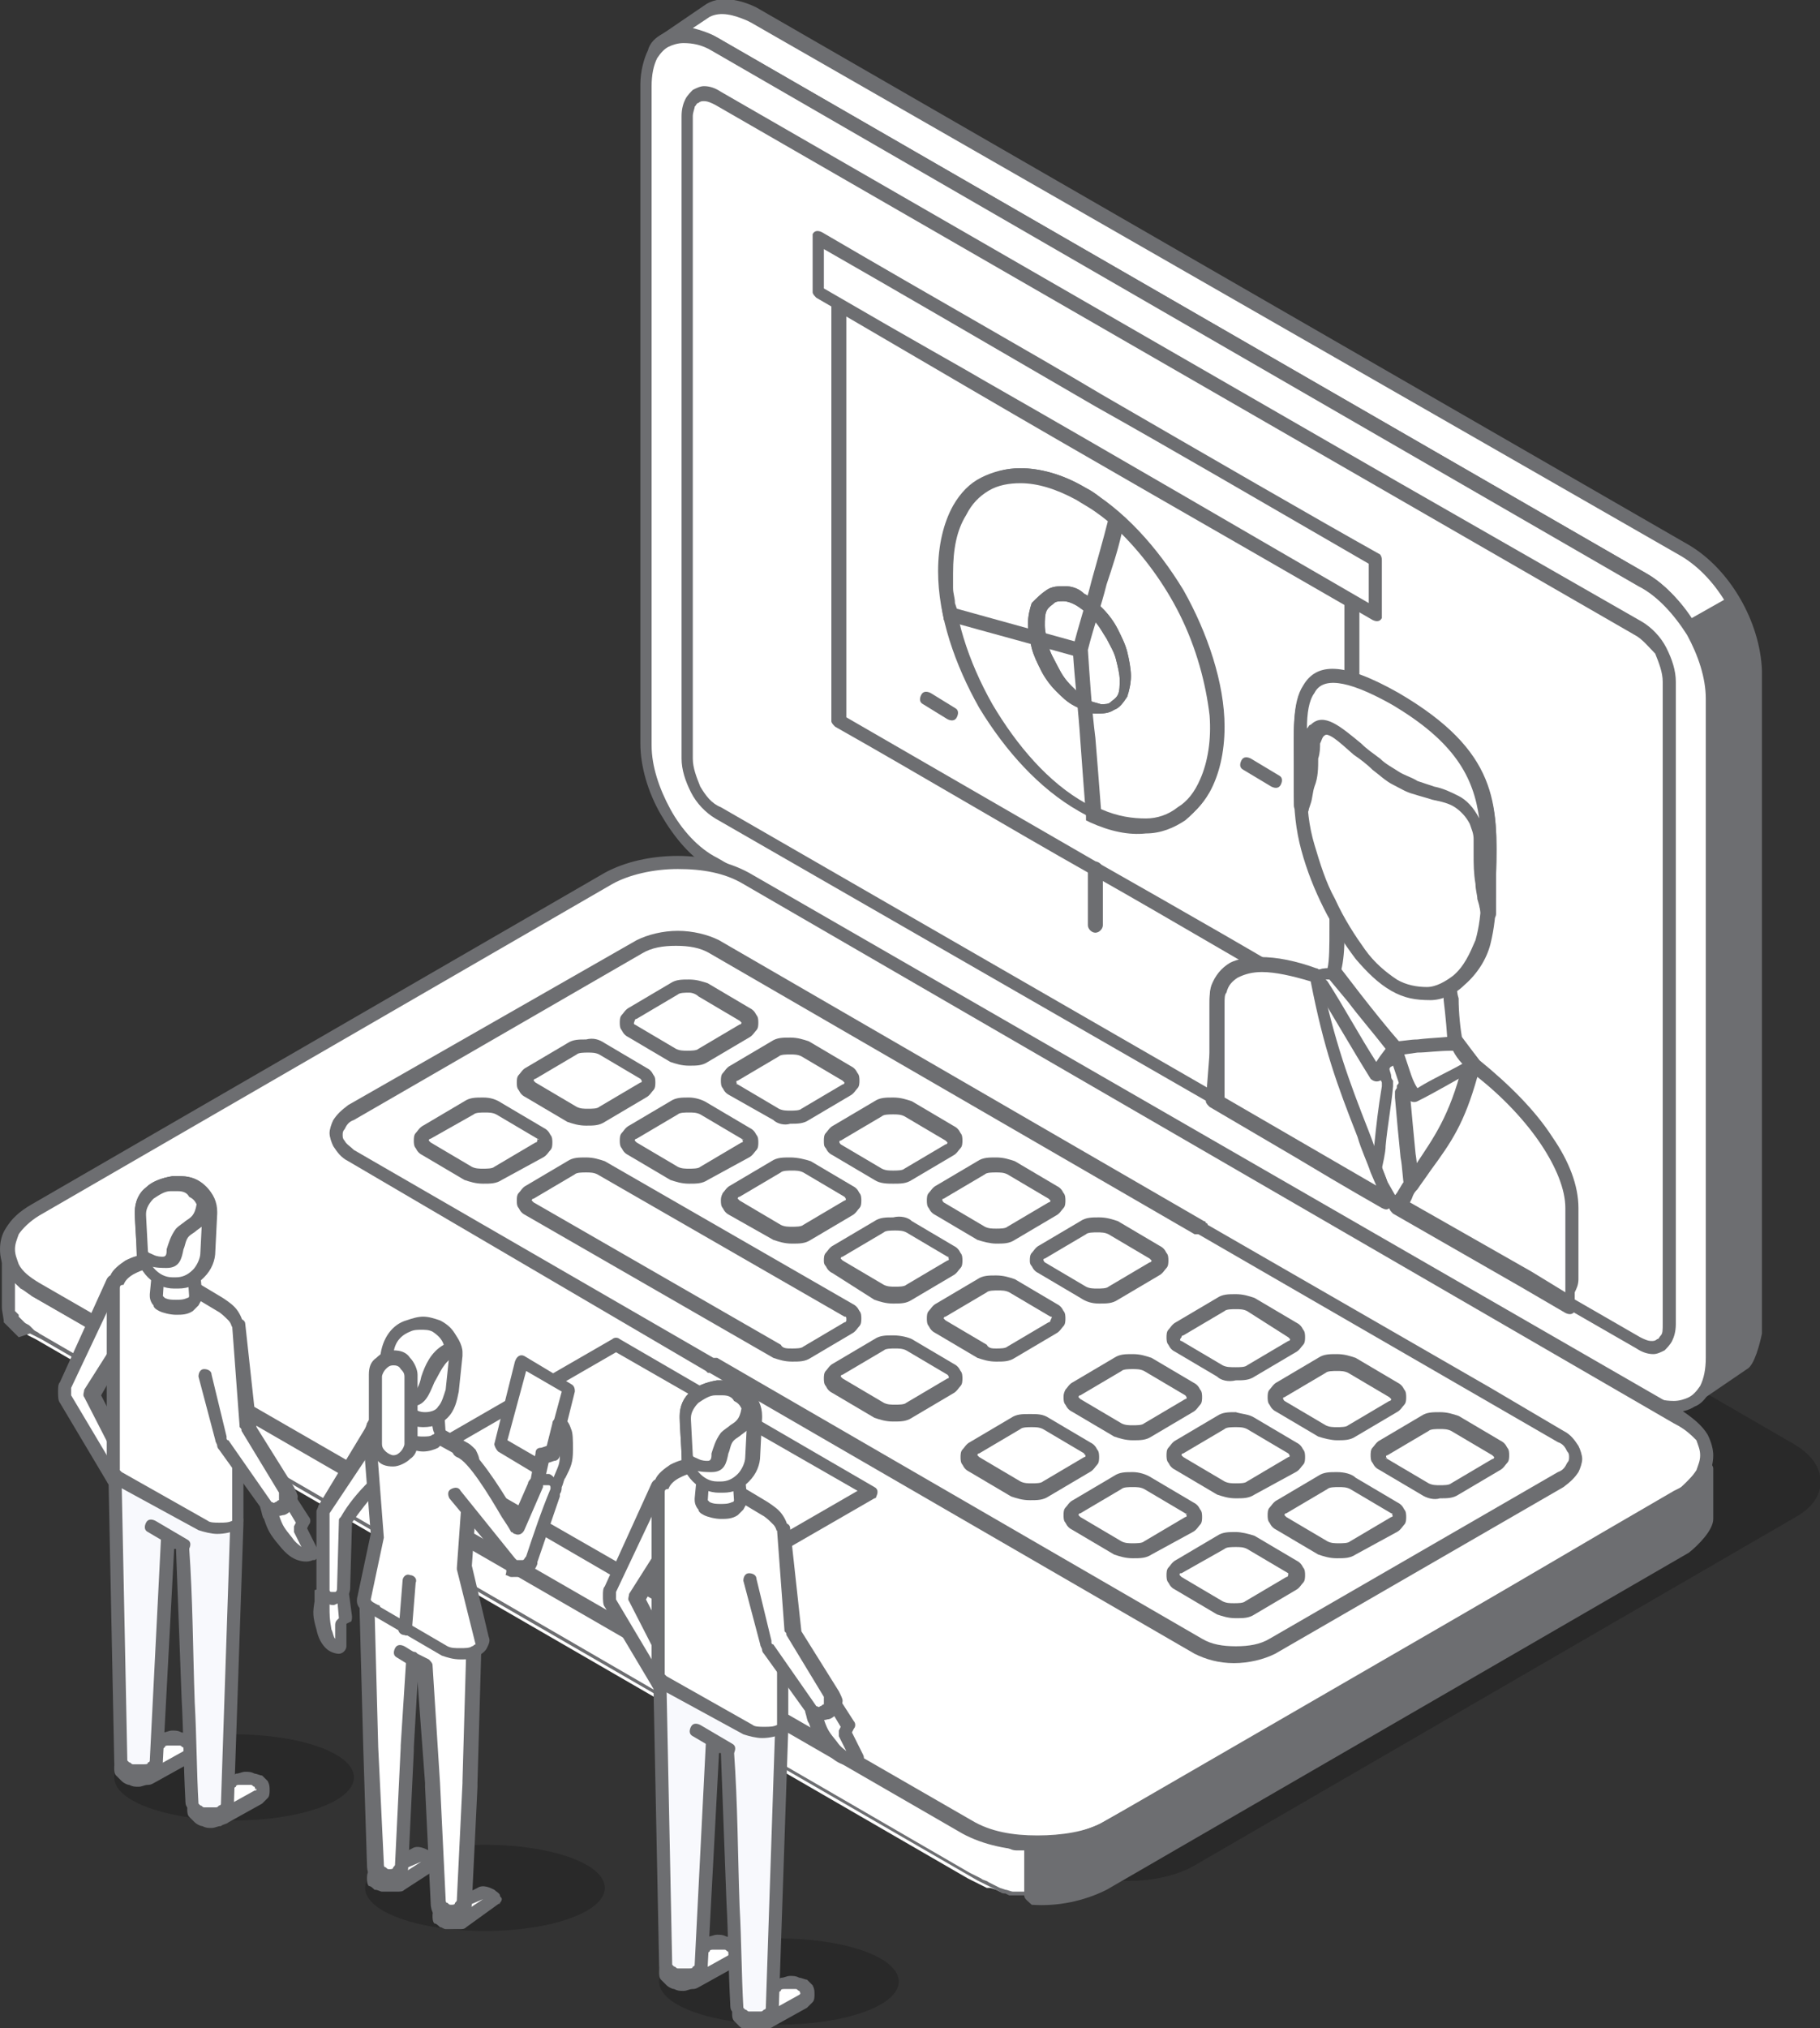 <?xml version="1.0" encoding="utf-8"?>
<!-- Generator: Adobe Illustrator 26.5.0, SVG Export Plug-In . SVG Version: 6.00 Build 0)  -->
<svg version="1.1" id="レイヤー_1" xmlns="http://www.w3.org/2000/svg" xmlns:xlink="http://www.w3.org/1999/xlink" x="0px"
	 y="0px" viewBox="0 0 97.2 108.3" style="enable-background:new 0 0 97.2 108.3;" xml:space="preserve">
<rect x="0" y="0" width="97.2" height="108.3" fill="#333333" stroke="none"/>
<style type="text/css">
	.st0{opacity:0.2;fill-rule:evenodd;clip-rule:evenodd;enable-background:new    ;}
	.st1{fill-rule:evenodd;clip-rule:evenodd;fill:#FFFFFF;}
	.st2{fill-rule:evenodd;clip-rule:evenodd;fill:#6D6E71;}
	.st3{fill-rule:evenodd;clip-rule:evenodd;fill:#146681;}
	.st4{fill-rule:evenodd;clip-rule:evenodd;fill:#F8F9FD;}
</style>
<g>
	<path class="st0" d="M95.8,77.1L48.6,49.8c-1.9-1.1-5.1-1.1-7,0l-32,18.6c-1.9,1.1-1.9,2.9,0,4l47.2,27.2c1.9,1.1,5.1,1.1,7,0
		L95.9,81C97.7,80,97.7,78.2,95.8,77.1z"/>
	<path class="st1" d="M91,74.3l2.2-1.5l0.1-0.1l0.1-0.1l0.1-0.2l0.1-0.2V72v-0.2v-0.2v-0.2v-0.2V71V35.8c0-0.5-0.1-0.9-0.2-1.4
		c-0.4-1.7-1.3-3.2-2.6-4.4c-0.3-0.3-0.6-0.5-0.9-0.7L40.3,0.9l-0.2-0.1l-0.2-0.1l-0.2-0.1l-0.2-0.1l-0.2-0.1h-0.2h-0.2h-0.2h-0.2
		h-0.2h-0.2H38h-0.1h-0.1l-0.1,0.1l-0.1,0.1l-2.2,1.5L35.7,2h0.1h0.1H36h0.1h0.2h0.2h0.2h0.2h0.2h0.2h0.1l0.2,0.1l0.2,0.1L38,2.3
		l0.2,0.1L87.8,31c0.7,0.4,1.2,0.9,1.7,1.5c0.3,0.4,0.6,0.8,0.8,1.2c0.6,1.1,1.1,2.3,1.1,3.6v35.2v0.2v0.2v0.2v0.2v0.2v0.2l-0.1,0.2
		L91.1,74L91,74.1V74.3z"/>
	<path class="st2" d="M91.7,73.3l1.2-0.8c0.3-0.5,0.3-1,0.4-1.5V35.8c-0.1-2.3-1.5-4.9-3.5-6.1L40.1,1.2l-0.2-0.1
		c-0.7-0.3-1.4-0.5-2-0.2L37,1.5c0.4,0.1,1,0.3,1.3,0.5l49.6,28.6c2.2,1.3,3.8,4.1,3.9,6.7v35.4l0,0c0,0.1,0,0.3,0,0.4l0,0
		L91.7,73.3L91.7,73.3z M93.3,73.1l-2.2,1.5c-0.1,0.1-0.3,0.1-0.4,0c-0.2-0.1-0.2-0.3-0.1-0.5c0.3-0.5,0.4-1,0.4-1.6V37.3
		c-0.1-2.3-1.5-4.9-3.5-6.1L38,2.7l0,0c-0.7-0.4-1.5-0.7-2.2-0.3c-0.2,0.1-0.4,0-0.5-0.1c-0.1-0.2-0.1-0.4,0.1-0.5l2.2-1.5
		c0.8-0.6,2-0.3,2.8,0.1l49.8,28.7c2.2,1.3,3.8,4.1,3.9,6.7v35.4C94,71.7,93.7,72.9,93.3,73.1z"/>
	<path class="st1" d="M87.7,30.9L38.1,2.3c-2-1.2-3.7-0.2-3.7,2.1v35.2c0,2.3,1.7,5.2,3.7,6.4l49.6,28.6c2,1.2,3.7,0.2,3.7-2.1V37.3
		C91.4,35,89.7,32.1,87.7,30.9z"/>
	<path class="st2" d="M87.5,31.3L38,2.7c-0.5-0.3-1-0.4-1.5-0.4c-0.3,0-0.6,0.1-0.8,0.2c-0.2,0.1-0.4,0.3-0.6,0.6
		c-0.2,0.4-0.3,0.9-0.3,1.5v35.2c0,1.1,0.4,2.3,1,3.4c0.6,1.1,1.5,2.1,2.5,2.6l49.6,28.6c0.5,0.3,1,0.4,1.5,0.4
		c0.3,0,0.6-0.1,0.8-0.2c0.2-0.1,0.4-0.3,0.6-0.6c0.2-0.4,0.3-0.9,0.3-1.5V37.3c0-1.1-0.4-2.3-1-3.4C89.4,32.8,88.5,31.8,87.5,31.3
		L87.5,31.3z M38.3,2l49.6,28.6c1.1,0.6,2,1.7,2.7,2.9s1.1,2.6,1.1,3.8v35.2c0,0.7-0.2,1.4-0.4,1.8c-0.2,0.4-0.5,0.7-0.8,0.8
		c-0.3,0.2-0.7,0.3-1.1,0.3c-0.6,0-1.2-0.2-1.8-0.5L38,46.4c-1.1-0.6-2-1.7-2.7-2.9s-1.1-2.6-1.1-3.8V4.5c0-0.7,0.2-1.4,0.4-1.8
		C34.7,2.3,35,2,35.4,1.8c0.3-0.2,0.7-0.3,1.1-0.3C37.1,1.5,37.7,1.7,38.3,2z"/>
	<path class="st1" d="M87.5,33.6l-13.1-7.5l-36-20.9c-0.9-0.5-1.7-0.1-1.7,1v34.3c0,1.1,0.8,2.4,1.7,2.9l40.7,23.5l8.4,4.9
		c0.9,0.5,1.7,0.1,1.7-1V36.5C89.2,35.4,88.4,34.1,87.5,33.6z"/>
	<path class="st2" d="M87.3,33.9L38.2,5.6c-0.2-0.1-0.4-0.2-0.6-0.2c-0.1,0-0.2,0-0.3,0.1c-0.1,0-0.1,0.1-0.2,0.2
		C37.1,5.8,37,6,37,6.2v34.3c0,0.5,0.2,1,0.4,1.5c0.3,0.5,0.6,0.9,1.1,1.1l49.1,28.3c0.2,0.1,0.4,0.2,0.6,0.2c0.1,0,0.2,0,0.3-0.1
		c0.1,0,0.1-0.1,0.2-0.2s0.1-0.3,0.1-0.6V36.4c0-0.5-0.2-1-0.4-1.5C88.1,34.6,87.7,34.1,87.3,33.9L87.3,33.9z M74.6,25.7l13.1,7.5
		c0.5,0.3,1,0.8,1.3,1.4c0.3,0.6,0.5,1.2,0.5,1.8v34.3c0,0.4-0.1,0.7-0.2,0.9c-0.1,0.2-0.3,0.4-0.4,0.5c-0.2,0.1-0.4,0.2-0.6,0.2
		c-0.3,0-0.6-0.1-0.9-0.3L38.2,43.7c-0.5-0.3-1-0.8-1.3-1.4c-0.3-0.6-0.5-1.2-0.5-1.8V6.2c0-0.4,0.1-0.7,0.2-0.9
		c0.1-0.2,0.3-0.4,0.4-0.5c0.2-0.1,0.4-0.2,0.6-0.2c0.3,0,0.6,0.1,0.9,0.3L74.6,25.7z"/>
	<polygon class="st1" points="0.4,67.2 0.4,69.8 0.5,70 0.5,70.1 0.6,70.3 0.7,70.4 0.7,70.6 0.8,70.7 1,70.8 1.1,70.9 1.2,71.1 
		1.4,71.2 1.5,71.3 1.7,71.4 1.9,71.5 51.7,100.3 51.9,100.4 52.1,100.5 52.3,100.6 52.5,100.7 52.7,100.8 52.9,100.8 53.2,100.9 
		53.4,101 53.6,101 53.9,101 54.1,101.1 54.4,101.1 54.6,101.1 54.9,101.2 55.1,101.2 55.4,101.2 55.6,101.2 55.9,101.2 56.1,101.1 
		56.4,101.1 56.6,101.1 56.8,101 57.1,101 57.3,101 57.6,100.9 57.8,100.8 58,100.8 58.2,100.7 58.5,100.6 58.7,100.5 58.9,100.4 
		59.1,100.3 89.6,82.6 89.8,82.5 90,82.4 90.1,82.3 90.3,82.1 90.4,82 90.5,81.9 90.7,81.7 90.8,81.6 90.8,81.5 90.9,81.3 91,81.2 
		91,81.1 91.1,80.9 91.1,78.2 91,78.4 91,78.5 90.9,78.6 90.8,78.8 90.8,78.9 90.7,79.1 90.5,79.2 90.4,79.3 90.3,79.4 90.1,79.6 
		90,79.7 89.8,79.8 89.6,79.9 59.1,97.6 58.9,97.7 58.7,97.8 58.5,97.9 58.2,98 58,98.1 57.8,98.1 57.6,98.2 57.3,98.3 57.1,98.3 
		56.8,98.4 56.6,98.4 56.4,98.4 56.1,98.4 55.9,98.5 55.6,98.5 55.4,98.5 55.1,98.5 54.9,98.5 54.6,98.4 54.4,98.4 54.1,98.4 
		53.9,98.4 53.6,98.3 53.4,98.3 53.2,98.2 52.9,98.1 52.7,98.1 52.5,98 52.3,97.9 52.1,97.8 51.9,97.7 51.7,97.6 1.9,68.9 1.7,68.7 
		1.5,68.6 1.4,68.5 1.2,68.4 1.1,68.3 1,68.1 0.8,68 0.7,67.9 0.7,67.7 0.6,67.6 0.5,67.4 0.5,67.3 	"/>
	<path class="st2" d="M0.8,68.5v1.3v0.1V70l0.1,0.1L1,70.2v0.1l0.1,0.1l0.1,0.1l0.1,0.1c0.1,0.1,0.2,0.1,0.3,0.2l0,0L1.8,71
		c0.1,0.1,0.2,0.1,0.3,0.2l0,0L51.8,100l0.2,0.1l0.2,0.1l0.2,0.1c0.1,0.1,0.3,0.1,0.4,0.2l0.2,0.1l0.2,0.1l0.2,0.1l0.3,0.1
		c0.1,0,0.3,0.1,0.4,0.1l0,0h0.3h0.2l0,0c0.2,0,0.5,0,0.7,0h0.2h0.2l0,0c0.2,0,0.3,0,0.5,0h0.2h0.2h0.2l0,0l0.2-0.1l0.2-0.1l0.2-0.1
		c0.1,0,0.3-0.1,0.4-0.1l0.2-0.1l0.2-0.1l0.2-0.1c10.6-5.9,20.9-12.1,31-18c0.6-0.3,1.1-0.8,1.3-1.4v-1.3l0,0l0,0l-0.1,0.1l0,0
		l-0.1,0.1l0,0L90.2,80l0,0L90,80.1l0,0C80.1,86.2,69.2,92.4,59,98l-0.2,0.1c-0.2,0.1-0.3,0.1-0.4,0.2l0,0l-0.2,0.1l0,0L58,98.5l0,0
		l-0.2,0.1c-0.2,0-0.3,0.1-0.5,0.1l0,0h-0.2c-0.3,0-0.5,0.1-0.8,0.1l0,0h-0.2h-0.3c-0.3,0-0.5,0-0.8,0l0,0h-0.2l0,0h-0.2l0,0h-0.2
		l0,0c-0.2,0-0.3,0-0.5-0.1l0,0l-0.2-0.1l0,0c-0.2,0-0.3-0.1-0.5-0.1l0,0L53,98.4c-0.1,0-0.2-0.1-0.2-0.1l0,0l-0.2-0.1
		c-0.2-0.1-0.4-0.2-0.6-0.3L1.7,69.2l0,0L1.5,69l0,0l-0.2-0.1l0,0l-0.2-0.1l0,0L1,68.7l0,0l0,0L0.8,68.5L0.8,68.5L0.8,68.5L0.8,68.5
		z M0.1,69.8v-2.7l0,0c0-0.2,0.1-0.3,0.3-0.3c0.2-0.1,0.4,0.1,0.5,0.2v0.1v0.1L1,67.3v0.2v0.2l0.1,0.1l0.1,0.1L1.3,68l0.1,0.1
		l0.1,0.1l0.2,0.1l0,0l0.2,0.1l0.2,0.1c16.8,9.2,33.2,19.6,50,28.9l0.2,0.1l0.2,0.1l0.2,0.1c0.2,0.1,0.4,0.1,0.6,0.2
		c0.2,0,0.3,0.1,0.5,0.1l0,0H54h0.2l0,0h0.2l0,0c0.2,0,0.3,0,0.5,0l0,0h0.2h0.2c0.2,0,0.5,0,0.7,0l0,0h0.2h0.2c0.2,0,0.3,0,0.4-0.1
		l0.3-0.1l0.2-0.1l0.2-0.1l0,0l0.2-0.1c0.1-0.1,0.3-0.1,0.4-0.2c0.1-0.1,0.2-0.1,0.4-0.2l0.2-0.1l30.6-17.7c0.6-0.4,1.1-0.8,1.3-1.5
		c0-0.2,0.2-0.3,0.4-0.3c0.2,0,0.4,0.2,0.4,0.4v2.7c0,0.7-1,1.6-1.4,1.9l-30.8,17.8l-0.2,0.1l-0.2,0.1l-0.2,0.1l-0.2,0.1l0,0
		c-0.1,0-0.2,0.1-0.2,0.1l-0.2,0.1l0,0c-0.2,0-0.3,0.1-0.5,0.1l-0.2,0.1l0,0c-0.3,0.1-0.5,0.1-0.8,0.1h-0.2l0,0h-0.2l0,0
		c-0.3,0-0.5,0-0.8,0H55h-0.2l0,0h-0.2l0,0h-0.2l0,0c-0.1,0-0.2,0-0.3,0h-0.2l0,0l-0.2-0.1l0,0c-0.1,0-0.2,0-0.3-0.1l-0.2-0.1l0,0
		l-0.2-0.1l0,0l-0.2-0.1l0,0l-0.2-0.1l-0.2-0.1l-0.2-0.1l-50-28.9l0,0L2,71.4l0,0l-0.2-0.1l0,0l-0.2-0.1l0,0l0,0L1,71.4l0,0
		l-0.1-0.1l-0.1-0.1l0,0l-0.1-0.1l0,0l0,0L0.6,71l0,0l-0.1-0.1l0,0l-0.1-0.1l0,0l-0.1-0.1l0,0l-0.1-0.1l0,0v-0.1
		C0.1,69.9,0.1,69.9,0.1,69.8z"/>
	<path class="st1" d="M89.6,75.6L39.8,46.9c-2-1.2-5.4-1.2-7.4,0L1.9,64.6c-2,1.2-2,3.1,0,4.3l49.8,28.7c2,1.2,5.4,1.2,7.4,0
		l30.6-17.7C91.6,78.7,91.6,76.8,89.6,75.6z"/>
	<path class="st2" d="M89.4,76L39.7,47.2c-1-0.6-2.2-0.8-3.5-0.8s-2.6,0.3-3.5,0.8L2.1,64.9c-0.5,0.3-0.9,0.7-1.1,1
		c-0.1,0.3-0.2,0.5-0.2,0.8s0.1,0.5,0.2,0.8c0.2,0.4,0.6,0.7,1.1,1l49.8,28.7c1,0.6,2.2,0.8,3.5,0.8s2.6-0.2,3.5-0.7l30.6-17.7
		c0.5-0.3,0.9-0.8,1.1-1.1c0.1-0.3,0.2-0.5,0.2-0.8s-0.1-0.5-0.2-0.8C90.3,76.6,90,76.3,89.4,76L89.4,76z M40,46.6l49.8,28.7
		c0.6,0.4,1.1,0.8,1.4,1.3c0.2,0.4,0.3,0.8,0.3,1.1c0,0.4-0.1,0.8-0.3,1.1c-0.3,0.5-0.7,0.9-1.4,1.3L59.2,97.9
		c-1.1,0.6-2.5,0.9-3.9,0.9s-2.8-0.3-3.9-0.9L1.7,69.2c-0.6-0.4-1.1-0.8-1.4-1.3C0.1,67.5,0,67.1,0,66.7s0.1-0.8,0.3-1.1
		c0.3-0.5,0.7-0.9,1.4-1.3l30.6-17.7c1.1-0.6,2.5-0.9,3.9-0.9C37.5,45.7,38.9,46,40,46.6z"/>
	<polygon class="st1" points="36.1,85.7 22.5,77.8 32.9,71.8 46.5,79.7 	"/>
	<path class="st2" d="M35.9,86l-13.6-7.9c-0.2-0.1-0.2-0.3-0.1-0.5c0-0.1,0.1-0.1,0.1-0.1l10.4-6c0.1-0.1,0.3-0.1,0.4,0l13.6,7.9
		c0.2,0.1,0.2,0.3,0.1,0.5c0,0.1-0.1,0.1-0.1,0.1l-10.4,6C36.2,86.1,36,86.1,35.9,86L35.9,86z M23.2,77.8l12.9,7.4l9.7-5.6
		l-12.9-7.4L23.2,77.8z"/>
	<path class="st1" d="M83.4,76.6l-3.9-2.3l-6-3.3l-6.2-3.6l-3.1-1.8c-0.1,0-0.1-0.1-0.2-0.1l-3.9-2.3l-5.9-3.4L48,56.2l-8.1-4.7
		l-1.8-1c-1.1-0.6-2.9-0.6-3.9,0l-15.4,8.9c-1.1,0.6-1.1,1.7,0,2.3L38,72.8c0.1,0,0.1,0.1,0.2,0.1l25.9,15c1.1,0.6,2.9,0.6,3.9,0
		L83.4,79C84.5,78.3,84.5,77.3,83.4,76.6z"/>
	<path class="st2" d="M83.2,77L64,65.9l0,0l0,0c0,0,0,0-0.1,0h-0.1l-25.9-15c-0.5-0.3-1.1-0.4-1.8-0.4s-1.3,0.1-1.8,0.4l-15.4,8.9
		c-0.3,0.1-0.4,0.3-0.5,0.5l0,0c-0.1,0.1-0.1,0.2-0.1,0.3s0,0.2,0.1,0.3c0.1,0.2,0.3,0.3,0.5,0.5l19.2,11.1l0,0h0.1h0.1l25.9,15l0,0
		c0.5,0.3,1.1,0.4,1.8,0.4c0.7,0,1.3-0.1,1.8-0.4l15.4-8.9c0.3-0.1,0.4-0.3,0.5-0.5c0.1-0.1,0.1-0.2,0.1-0.3c0-0.1,0-0.2-0.1-0.3
		C83.6,77.3,83.5,77.1,83.2,77L83.2,77L83.2,77L83.2,77z M79.6,74.1l3.9,2.3l0,0c0.4,0.2,0.6,0.5,0.8,0.8c0.1,0.2,0.2,0.5,0.2,0.7
		s-0.1,0.5-0.2,0.7c-0.2,0.3-0.4,0.5-0.8,0.8l-15.4,8.9c-0.6,0.3-1.4,0.5-2.2,0.5c-0.8,0-1.5-0.2-2.1-0.5l0,0l-25.9-15h-0.1l0,0
		c0,0,0,0-0.1-0.1L18.6,62c-0.4-0.2-0.6-0.5-0.8-0.8c-0.1-0.2-0.2-0.5-0.2-0.7s0.1-0.5,0.2-0.7l0,0c0.2-0.3,0.4-0.5,0.8-0.8L34,50.2
		c0.6-0.3,1.4-0.5,2.2-0.5s1.6,0.2,2.2,0.5l25.9,15c0,0,0.1,0,0.1,0.1c0,0,0.1,0,0.1,0.1L79.6,74.1z"/>
	<polygon class="st2" points="55.1,101.2 55.1,98.5 55.1,98.5 55.4,98.5 55.6,98.5 55.9,98.5 56.1,98.4 56.4,98.4 56.6,98.4 
		56.8,98.4 57.1,98.3 57.3,98.3 57.6,98.2 57.8,98.1 58,98.1 58.2,98 58.5,97.9 58.7,97.8 58.9,97.7 59.1,97.6 89.6,79.9 89.8,79.8 
		90,79.7 90.1,79.6 90.3,79.4 90.4,79.3 90.5,79.2 90.7,79.1 90.8,78.9 90.8,78.8 90.9,78.6 91,78.5 91,78.4 91.1,78.2 91.1,80.9 
		91,81.1 91,81.2 90.9,81.3 90.8,81.5 90.8,81.6 90.7,81.7 90.5,81.9 90.4,82 90.3,82.1 90.1,82.3 90,82.4 89.8,82.5 89.6,82.6 
		59.1,100.3 58.9,100.4 58.7,100.5 58.5,100.6 58.2,100.7 58,100.8 57.8,100.8 57.6,100.9 57.3,101 57.1,101 56.8,101 56.6,101.1 
		56.4,101.1 56.1,101.1 55.9,101.2 55.6,101.2 55.4,101.2 	"/>
	<path class="st2" d="M54.7,101.2v-2.7c0-0.2,0.2-0.4,0.4-0.4l0,0c1.2,0.1,2.5-0.2,3.6-0.7C69,91.7,79.2,85.5,89.4,79.6l0.2-0.1
		l0.2-0.1l0.1-0.1l0.1-0.1l0.1-0.1l0.1-0.1l0.1-0.1l0.1-0.1l0.1-0.1l0.1-0.1l0.1-0.1v-0.1v-0.1c0.1-0.2,0.3-0.3,0.5-0.2
		c0.2,0,0.3,0.2,0.3,0.3l0,0v2.7c0,0.6-0.8,1.4-1.3,1.8l-31.1,18c-1.2,0.6-2.6,0.9-4,0.8C54.9,101.5,54.7,101.4,54.7,101.2
		L54.7,101.2L54.7,101.2z M55.4,98.8v2c1.2,0,2.4-0.1,3.4-0.7l30.6-17.7c0.6-0.3,1-0.8,1.3-1.5v-0.1v-1.3c-0.2,0.2-0.5,0.4-0.7,0.6
		c-10,6.1-20.6,11.8-30.8,17.8C58,98.6,56.8,98.8,55.4,98.8z"/>
	<path class="st1" d="M45.3,63.6l-2.2-1.3c-0.4-0.3-1.2-0.3-1.6,0l-2.2,1.3c-0.4,0.3-0.4,0.7,0,0.9l2.2,1.3c0.4,0.3,1.2,0.3,1.6,0
		l2.2-1.3C45.8,64.3,45.8,63.9,45.3,63.6z"/>
	<path class="st2" d="M45.1,63.9l-2.2-1.3c-0.2-0.1-0.4-0.1-0.6-0.1c-0.2,0-0.5,0-0.6,0.1l-2.2,1.3c-0.1,0-0.1,0.1-0.1,0.1l0,0l0,0
		l0,0l0,0l0.1,0.1l0,0l0,0l2.2,1.3c0.2,0.1,0.4,0.1,0.6,0.1c0.2,0,0.5,0,0.6-0.1l2.2-1.3C45.2,64.1,45.2,64,45.1,63.9L45.1,63.9
		L45.1,63.9C45.2,64,45.2,64,45.1,63.9L45.1,63.9z M43.3,62l2.2,1.3c0.2,0.1,0.3,0.2,0.4,0.4C46,63.8,46,64,46,64.1s0,0.3-0.1,0.4
		s-0.2,0.3-0.4,0.4l-2.2,1.3c-0.3,0.2-0.6,0.2-1,0.2s-0.7-0.1-1-0.2L39,64.9l0,0c-0.2-0.1-0.3-0.2-0.4-0.4c-0.1-0.1-0.1-0.3-0.1-0.4
		l0,0c0-0.1,0-0.2,0.1-0.4l0,0c0.1-0.1,0.2-0.3,0.4-0.4l2.2-1.3c0.3-0.2,0.6-0.2,1-0.2C42.6,61.8,43,61.9,43.3,62z"/>
	<path class="st1" d="M54,68.7l2.2,1.3c0.4,0.3,0.4,0.7,0,0.9L54,72.2c-0.4,0.3-1.2,0.3-1.6,0l-2.2-1.3c-0.4-0.3-0.4-0.7,0-0.9
		l2.2-1.3C52.9,68.4,53.6,68.4,54,68.7z"/>
	<path class="st2" d="M54.2,68.3l2.2,1.3c0.2,0.1,0.3,0.2,0.4,0.4c0.1,0.1,0.1,0.3,0.1,0.4s0,0.3-0.1,0.4l0,0
		c-0.1,0.1-0.2,0.3-0.4,0.4l-2.2,1.3c-0.3,0.2-0.6,0.2-1,0.2s-0.7-0.1-1-0.2L50,71.2l0,0c-0.2-0.1-0.3-0.2-0.4-0.4
		c-0.1-0.1-0.1-0.3-0.1-0.4s0-0.3,0.1-0.4l0,0c0.1-0.1,0.2-0.3,0.4-0.4l2.2-1.3c0.3-0.2,0.6-0.2,1-0.2l0,0
		C53.6,68.1,53.9,68.2,54.2,68.3L54.2,68.3z M56.1,70.3L53.9,69c-0.2-0.1-0.4-0.1-0.6-0.1l0,0c-0.2,0-0.5,0-0.6,0.1l-2.2,1.3
		c-0.1,0-0.1,0.1-0.1,0.1l0,0l0,0l0,0l0.1,0.1l0,0l2.2,1.3C52.8,72,53,72,53.2,72s0.5,0,0.6-0.1l2.2-1.3c0.1,0,0.1-0.1,0.1-0.1l0,0
		l0,0l0,0C56.2,70.3,56.2,70.3,56.1,70.3z"/>
	<path class="st1" d="M48.6,71.8l2.2,1.3c0.4,0.3,0.4,0.7,0,0.9l-2.2,1.3c-0.4,0.3-1.2,0.3-1.6,0L44.8,74c-0.4-0.3-0.4-0.7,0-0.9
		l2.2-1.3C47.4,71.6,48.1,71.6,48.6,71.8z"/>
	<path class="st2" d="M48.7,71.5l2.2,1.3c0.2,0.1,0.3,0.2,0.4,0.4c0.1,0.1,0.1,0.3,0.1,0.4s0,0.3-0.1,0.4l0,0l0,0
		c-0.1,0.1-0.2,0.3-0.4,0.4l-2.2,1.3c-0.3,0.2-0.6,0.2-1,0.2s-0.7-0.1-1-0.2l-2.2-1.3l0,0c-0.2-0.1-0.3-0.2-0.4-0.4
		C44,73.9,44,73.7,44,73.6s0-0.3,0.1-0.4l0,0c0.1-0.1,0.2-0.3,0.4-0.4l2.2-1.3c0.3-0.2,0.6-0.2,1-0.2C48.1,71.3,48.5,71.4,48.7,71.5
		L48.7,71.5z M50.6,73.4l-2.2-1.3C48.2,72,48,72,47.8,72s-0.5,0-0.6,0.1L45,73.4c-0.1,0-0.1,0.1-0.1,0.1l0,0l0,0l0,0l0.1,0.1l0,0
		l2.2,1.3c0.2,0.1,0.4,0.1,0.6,0.1c0.2,0,0.5,0,0.6-0.1l2.2-1.3C50.7,73.6,50.7,73.5,50.6,73.4L50.6,73.4L50.6,73.4L50.6,73.4
		C50.7,73.5,50.7,73.5,50.6,73.4z"/>
	<path class="st1" d="M52.4,65.8l-2.2-1.3c-0.4-0.3-0.4-0.7,0-0.9l2.2-1.3c0.4-0.3,1.2-0.3,1.6,0l2.2,1.3c0.4,0.3,0.4,0.7,0,0.9
		L54,65.8C53.6,66.1,52.9,66.1,52.4,65.8z"/>
	<path class="st2" d="M52.2,66.2L50,64.9l0,0c-0.2-0.1-0.3-0.2-0.4-0.4c-0.1-0.1-0.1-0.3-0.1-0.4s0-0.3,0.1-0.4l0,0l0,0
		c0.1-0.1,0.2-0.3,0.4-0.4l2.2-1.3c0.3-0.2,0.6-0.2,1-0.2s0.7,0.1,1,0.2l2.2,1.3c0.2,0.1,0.3,0.2,0.4,0.4c0.1,0.1,0.1,0.3,0.1,0.4
		c0,0.1,0,0.3-0.1,0.4l0,0l0,0c-0.1,0.1-0.2,0.3-0.4,0.4l-2.2,1.3c-0.3,0.2-0.6,0.2-1,0.2C52.9,66.4,52.5,66.3,52.2,66.2L52.2,66.2z
		 M50.4,64.2l2.2,1.3c0.2,0.1,0.4,0.1,0.6,0.1c0.2,0,0.5,0,0.6-0.1l2.2-1.3c0.1,0,0.1-0.1,0.1-0.1l0,0l0,0l0,0L56,64l-2.2-1.3
		c-0.2-0.1-0.4-0.1-0.6-0.1c-0.2,0-0.5,0-0.6,0.1L50.4,64C50.3,64,50.3,64.1,50.4,64.2L50.4,64.2L50.4,64.2L50.4,64.2
		C50.2,64.2,50.3,64.2,50.4,64.2L50.4,64.2z"/>
	<path class="st1" d="M46.9,62.7l-2.2-1.3c-0.4-0.3-0.4-0.7,0-0.9l2.2-1.3c0.4-0.3,1.2-0.3,1.6,0l2.2,1.3c0.4,0.3,0.4,0.7,0,0.9
		l-2.2,1.3C48.1,62.9,47.4,62.9,46.9,62.7z"/>
	<path class="st2" d="M46.7,63l-2.2-1.3c-0.2-0.1-0.3-0.2-0.4-0.4C44,61.2,44,61.1,44,60.9c0-0.1,0-0.3,0.1-0.4l0,0l0,0
		c0.1-0.1,0.2-0.3,0.4-0.4l2.2-1.3c0.3-0.2,0.6-0.2,1-0.2s0.7,0.1,1,0.2l2.2,1.3c0.2,0.1,0.3,0.2,0.4,0.4c0.1,0.1,0.1,0.3,0.1,0.4
		c0,0.1,0,0.3-0.1,0.4l0,0c-0.1,0.1-0.2,0.3-0.4,0.4L48.7,63c-0.3,0.2-0.6,0.2-1,0.2C47.4,63.2,47,63.2,46.7,63L46.7,63z M44.9,61.1
		l2.2,1.3c0.2,0.1,0.4,0.1,0.6,0.1c0.2,0,0.5,0,0.6-0.1l2.2-1.3c0.1,0,0.1-0.1,0.1-0.1l0,0l0,0l0,0l-0.1-0.1l-2.2-1.3
		c-0.2-0.1-0.4-0.1-0.6-0.1c-0.2,0-0.5,0-0.6,0.1l-2.2,1.3C44.8,60.9,44.8,61,44.9,61.1L44.9,61.1L44.9,61.1L44.9,61.1
		C44.8,61,44.8,61,44.9,61.1z"/>
	<path class="st1" d="M55.7,67.7l2.2,1.3c0.4,0.3,1.2,0.3,1.6,0l2.2-1.3c0.4-0.3,0.4-0.7,0-0.9l-2.2-1.3c-0.4-0.3-1.2-0.3-1.6,0
		l-2.2,1.3C55.2,67,55.2,67.5,55.7,67.7z"/>
	<path class="st2" d="M55.8,67.4l2.2,1.3c0.2,0.1,0.4,0.1,0.6,0.1c0.2,0,0.5,0,0.6-0.1l2.2-1.3c0.1,0,0.1-0.1,0.1-0.1l0,0l0,0l0,0
		l-0.1-0.1l-2.2-1.3c-0.2-0.1-0.4-0.1-0.6-0.1c-0.2,0-0.5,0-0.6,0.1l-2.2,1.3C55.7,67.2,55.7,67.3,55.8,67.4L55.8,67.4L55.8,67.4
		L55.8,67.4L55.8,67.4L55.8,67.4L55.8,67.4L55.8,67.4L55.8,67.4z M57.7,69.3L55.5,68l0,0c-0.2-0.1-0.3-0.2-0.4-0.4
		C55,67.5,55,67.4,55,67.3s0-0.3,0.1-0.4l0,0c0.1-0.1,0.2-0.3,0.4-0.4l2.2-1.3c0.3-0.2,0.6-0.2,1-0.2s0.7,0.1,1,0.2l2.2,1.3
		c0.2,0.1,0.3,0.2,0.4,0.4c0.1,0.1,0.1,0.3,0.1,0.4s0,0.3-0.1,0.4l0,0c-0.1,0.1-0.2,0.3-0.4,0.4l-2.2,1.3c-0.3,0.2-0.6,0.2-1,0.2
		C58.3,69.6,58,69.5,57.7,69.3z"/>
	<path class="st1" d="M50.8,66.8l-2.2-1.3c-0.4-0.3-1.2-0.3-1.6,0l-2.2,1.3c-0.4,0.3-0.4,0.7,0,0.9L47,69c0.4,0.3,1.2,0.3,1.6,0
		l2.2-1.3C51.2,67.5,51.2,67,50.8,66.8z"/>
	<path class="st2" d="M50.6,67.1l-2.2-1.3c-0.2-0.1-0.4-0.1-0.6-0.1c-0.2,0-0.5,0-0.6,0.1L45,67.1c-0.1,0-0.1,0.1-0.1,0.1l0,0l0,0
		l0,0l0.1,0.1l0,0l0,0l2.2,1.3c0.2,0.1,0.4,0.1,0.6,0.1s0.5,0,0.6-0.1l2.2-1.3C50.7,67.3,50.7,67.2,50.6,67.1L50.6,67.1L50.6,67.1
		C50.7,67.2,50.7,67.1,50.6,67.1L50.6,67.1z M48.7,65.2l2.2,1.3c0.2,0.1,0.3,0.2,0.4,0.4c0.1,0.1,0.1,0.3,0.1,0.4s0,0.3-0.1,0.4
		s-0.2,0.3-0.4,0.4l-2.2,1.3c-0.3,0.2-0.6,0.2-1,0.2s-0.7-0.1-1-0.2L44.5,68l0,0c-0.2-0.1-0.3-0.2-0.4-0.4C44,67.5,44,67.4,44,67.3
		s0-0.3,0.1-0.4l0,0c0.1-0.1,0.2-0.3,0.4-0.4l2.2-1.3c0.3-0.2,0.6-0.2,1-0.2C48.1,64.9,48.5,65,48.7,65.2z"/>
	<path class="st1" d="M34.3,57.3L32.1,56c-0.4-0.3-1.2-0.3-1.6,0l-2.2,1.3c-0.4,0.3-0.4,0.7,0,0.9l2.2,1.3c0.4,0.3,1.2,0.3,1.6,0
		l2.2-1.3C34.8,58,34.8,57.5,34.3,57.3z"/>
	<path class="st2" d="M34.2,57.6L32,56.3c-0.2-0.1-0.4-0.1-0.6-0.1s-0.5,0-0.6,0.1l-2.2,1.3c-0.1,0-0.1,0.1-0.1,0.1l0,0l0,0l0,0l0,0
		l0.1,0.1l2.2,1.3c0.2,0.1,0.4,0.1,0.6,0.1s0.5,0,0.6-0.1l2.2-1.3C34.3,57.8,34.3,57.7,34.2,57.6L34.2,57.6L34.2,57.6L34.2,57.6
		L34.2,57.6C34.3,57.7,34.2,57.6,34.2,57.6L34.2,57.6z M32.3,55.7l2.2,1.3c0.2,0.1,0.3,0.2,0.4,0.4c0.1,0.1,0.1,0.3,0.1,0.4
		s0,0.3-0.1,0.4l0,0c-0.1,0.1-0.2,0.3-0.4,0.4l-2.2,1.3c-0.3,0.2-0.6,0.2-1,0.2s-0.7-0.1-1-0.2l-2.2-1.3c-0.2-0.1-0.3-0.2-0.4-0.4
		c-0.1-0.1-0.1-0.3-0.1-0.4l0,0c0-0.1,0-0.3,0.1-0.4l0,0c0.1-0.1,0.2-0.3,0.4-0.4l2.2-1.3c0.3-0.2,0.6-0.2,1-0.2
		C31.7,55.4,32,55.5,32.3,55.7z"/>
	<path class="st1" d="M28.9,60.5l-2.2-1.3c-0.4-0.3-1.2-0.3-1.6,0l-2.2,1.3c-0.4,0.3-0.4,0.7,0,0.9l2.2,1.3c0.4,0.3,1.2,0.3,1.6,0
		l2.2-1.3C29.3,61.1,29.3,60.7,28.9,60.5z"/>
	<path class="st2" d="M28.7,60.8l-2.2-1.3c-0.2-0.1-0.4-0.1-0.6-0.1s-0.5,0-0.6,0.1L23,60.8c-0.1,0-0.1,0.1-0.1,0.1l0,0l0,0l0,0
		L23,61l2.2,1.3c0.2,0.1,0.4,0.1,0.6,0.1s0.5,0,0.6-0.1l2.2-1.3C28.7,61,28.7,60.9,28.7,60.8L28.7,60.8L28.7,60.8
		C28.8,60.9,28.8,60.8,28.7,60.8L28.7,60.8z M26.8,58.9l2.2,1.3c0.2,0.1,0.3,0.2,0.4,0.4c0.1,0.1,0.1,0.3,0.1,0.4
		c0,0.1,0,0.3-0.1,0.4c-0.1,0.1-0.2,0.3-0.4,0.4L26.8,63c-0.3,0.2-0.6,0.2-1,0.2s-0.7-0.1-1-0.2l-2.2-1.3c-0.2-0.1-0.3-0.2-0.4-0.4
		c-0.1-0.1-0.1-0.3-0.1-0.4l0,0c0-0.1,0-0.3,0.1-0.4c0.1-0.1,0.2-0.3,0.4-0.4l2.2-1.3c0.3-0.2,0.6-0.2,1-0.2
		C26.2,58.6,26.5,58.7,26.8,58.9z"/>
	<path class="st1" d="M41.5,59.5l-2.2-1.3c-0.4-0.3-0.4-0.7,0-0.9l2.2-1.3c0.4-0.3,1.2-0.3,1.6,0l2.2,1.3c0.4,0.3,0.4,0.7,0,0.9
		l-2.2,1.3C42.6,59.8,41.9,59.8,41.5,59.5z"/>
	<path class="st2" d="M41.3,59.8L39,58.5c-0.2-0.1-0.3-0.2-0.4-0.4c-0.1-0.1-0.1-0.3-0.1-0.4c0-0.1,0-0.3,0.1-0.4
		c0.1-0.1,0.2-0.3,0.4-0.4l2.2-1.3c0.3-0.2,0.6-0.2,1-0.2s0.7,0.1,1,0.2l2.2,1.3c0.2,0.1,0.3,0.2,0.4,0.4c0.1,0.1,0.1,0.3,0.1,0.4
		c0,0.1,0,0.3-0.1,0.4l0,0c-0.1,0.1-0.2,0.3-0.4,0.4l-2.2,1.3c-0.3,0.2-0.6,0.2-1,0.2C41.9,60.1,41.5,60,41.3,59.8L41.3,59.8z
		 M39.4,57.9l2.2,1.3c0.2,0.1,0.4,0.1,0.6,0.1c0.2,0,0.5,0,0.6-0.1l2.2-1.3c0.1,0,0.1-0.1,0.1-0.1l0,0l0,0l0,0L45,57.7l-2.2-1.3
		c-0.2-0.1-0.4-0.1-0.6-0.1c-0.2,0-0.5,0-0.6,0.1l-2.2,1.3C39.3,57.7,39.3,57.8,39.4,57.9L39.4,57.9L39.4,57.9
		C39.3,57.8,39.3,57.9,39.4,57.9z"/>
	<path class="st1" d="M36,56.3L33.8,55c-0.4-0.3-0.4-0.7,0-0.9l2.2-1.3c0.4-0.3,1.2-0.3,1.6,0l2.2,1.3c0.4,0.3,0.4,0.7,0,0.9
		l-2.2,1.3C37.2,56.6,36.4,56.6,36,56.3z"/>
	<path class="st2" d="M35.8,56.7l-2.2-1.3c-0.2-0.1-0.3-0.2-0.4-0.4c-0.1-0.1-0.1-0.3-0.1-0.4l0,0c0-0.1,0-0.3,0.1-0.4
		c0.1-0.1,0.2-0.3,0.4-0.4l2.2-1.3c0.3-0.2,0.6-0.2,1-0.2s0.7,0.1,1,0.2l0,0l0,0l2.2,1.3c0.2,0.1,0.3,0.2,0.4,0.4
		c0.1,0.1,0.1,0.3,0.1,0.4c0,0.1,0,0.3-0.1,0.4l0,0l0,0c-0.1,0.1-0.2,0.3-0.4,0.4l-2.2,1.3c-0.3,0.2-0.6,0.2-1,0.2
		C36.4,56.9,36.1,56.8,35.8,56.7L35.8,56.7z M33.9,54.7l2.2,1.3c0.2,0.1,0.4,0.1,0.6,0.1c0.2,0,0.5,0,0.6-0.1l2.2-1.3
		c0.1,0,0.1-0.1,0.1-0.1l0,0l0,0l0,0l-0.1-0.1l-2.2-1.3l0,0C37.2,53.1,37,53,36.8,53s-0.5,0-0.6,0.1L34,54.4c-0.1,0-0.1,0.1-0.1,0.1
		l0,0l0,0l0,0C33.8,54.7,33.9,54.7,33.9,54.7z"/>
	<path class="st1" d="M39.8,60.5l-2.2-1.3c-0.4-0.3-1.2-0.3-1.6,0l-2.2,1.3c-0.4,0.3-0.4,0.7,0,0.9l2.2,1.3c0.4,0.3,1.2,0.3,1.6,0
		l2.2-1.3C40.3,61.1,40.3,60.7,39.8,60.5z"/>
	<path class="st2" d="M39.6,60.8l-2.2-1.3c-0.2-0.1-0.4-0.1-0.6-0.1c-0.2,0-0.5,0-0.6,0.1L34,60.8c-0.1,0-0.1,0.1-0.1,0.1l0,0l0,0
		l0,0l0,0L34,61l2.2,1.3c0.2,0.1,0.4,0.1,0.6,0.1c0.2,0,0.5,0,0.6-0.1l2.2-1.3C39.7,61,39.7,60.9,39.6,60.8L39.6,60.8L39.6,60.8
		C39.8,60.9,39.7,60.8,39.6,60.8L39.6,60.8z M37.8,58.9l2.2,1.3c0.2,0.1,0.3,0.2,0.4,0.4c0.1,0.1,0.1,0.3,0.1,0.4
		c0,0.1,0,0.3-0.1,0.4c-0.1,0.1-0.2,0.3-0.4,0.4L37.8,63c-0.3,0.2-0.6,0.2-1,0.2s-0.7-0.1-1-0.2l-2.2-1.3c-0.2-0.1-0.3-0.2-0.4-0.4
		c-0.1-0.1-0.1-0.3-0.1-0.4l0,0c0-0.1,0-0.3,0.1-0.4l0,0c0.1-0.1,0.2-0.3,0.4-0.4l2.2-1.3c0.3-0.2,0.6-0.2,1-0.2
		C37.1,58.6,37.5,58.7,37.8,58.9z"/>
	<path class="st1" d="M45.3,69.9l-13.2-7.6c-0.4-0.3-1.2-0.3-1.6,0l-2.2,1.3c-0.4,0.3-0.4,0.7,0,0.9l13.2,7.6c0.4,0.3,1.2,0.3,1.6,0
		l2.2-1.3C45.8,70.6,45.8,70.2,45.3,69.9z"/>
	<path class="st2" d="M45.1,70.3l-13.2-7.6c-0.2-0.1-0.4-0.1-0.6-0.1s-0.5,0-0.6,0.1L28.5,64c-0.1,0-0.1,0.1-0.1,0.1l0,0l0,0
		l0.1,0.1l13.2,7.6C41.8,72,42,72,42.3,72c0.2,0,0.5,0,0.6-0.1l2.2-1.3c0.1,0,0.1-0.1,0.1-0.1l0,0l0,0l0,0l0,0
		C45.2,70.3,45.2,70.3,45.1,70.3L45.1,70.3z M32.3,62l13.2,7.6c0.2,0.1,0.3,0.2,0.4,0.4c0.1,0.1,0.1,0.3,0.1,0.4s0,0.3-0.1,0.4l0,0
		c-0.1,0.1-0.2,0.3-0.4,0.4l-2.2,1.3c-0.3,0.2-0.6,0.2-1,0.2s-0.7-0.1-1-0.2l-13.2-7.6c-0.2-0.1-0.3-0.2-0.4-0.4
		c-0.1-0.1-0.1-0.3-0.1-0.4s0-0.3,0.1-0.4c0.1-0.1,0.2-0.3,0.4-0.4l2.2-1.3c0.3-0.2,0.6-0.2,1-0.2C31.7,61.8,32,61.9,32.3,62z"/>
	<path class="st1" d="M63.5,74.1l-2.2-1.3c-0.4-0.3-1.2-0.3-1.6,0l-2.2,1.3c-0.4,0.3-0.4,0.7,0,0.9l2.2,1.3c0.4,0.3,1.2,0.3,1.6,0
		l2.2-1.3C64,74.8,64,74.4,63.5,74.1z"/>
	<path class="st2" d="M63.3,74.5l-2.2-1.3c-0.2-0.1-0.4-0.1-0.6-0.1c-0.2,0-0.5,0-0.6,0.1l-2.2,1.3c-0.1,0-0.1,0.1-0.1,0.1l0,0l0,0
		l0,0l0.1,0.1l2.2,1.3c0.2,0.1,0.4,0.1,0.6,0.1c0.2,0,0.5,0,0.6-0.1l2.2-1.3C63.4,74.7,63.4,74.6,63.3,74.5L63.3,74.5L63.3,74.5
		C63.5,74.5,63.4,74.5,63.3,74.5L63.3,74.5z M61.5,72.5l2.2,1.3c0.2,0.1,0.3,0.2,0.4,0.4c0.1,0.1,0.1,0.3,0.1,0.4s0,0.3-0.1,0.4
		s-0.2,0.3-0.4,0.4l-2.2,1.3c-0.3,0.2-0.6,0.2-1,0.2s-0.7-0.1-1-0.2l-2.2-1.3c-0.2-0.1-0.3-0.2-0.4-0.4c-0.1-0.1-0.1-0.3-0.1-0.4
		s0-0.2,0.1-0.4l0,0c0.1-0.1,0.2-0.3,0.4-0.4l2.2-1.3c0.3-0.2,0.6-0.2,1-0.2S61.2,72.4,61.5,72.5z"/>
	<path class="st1" d="M58,77.3L55.8,76c-0.4-0.3-1.2-0.3-1.6,0L52,77.3c-0.4,0.3-0.4,0.7,0,0.9l2.2,1.3c0.4,0.3,1.2,0.3,1.6,0
		l2.2-1.3C58.5,78,58.5,77.6,58,77.3z"/>
	<path class="st2" d="M57.9,77.6l-2.2-1.3c-0.2-0.1-0.4-0.1-0.6-0.1c-0.2,0-0.5,0-0.6,0.1l-2.2,1.3c-0.1,0-0.1,0.1-0.1,0.1l0,0l0,0
		l0,0l0.1,0.1l2.2,1.3c0.2,0.1,0.4,0.1,0.6,0.1c0.2,0,0.5,0,0.6-0.1l2.2-1.3C58,77.8,58,77.7,57.9,77.6L57.9,77.6L57.9,77.6
		L57.9,77.6L57.9,77.6C58,77.7,57.9,77.7,57.9,77.6L57.9,77.6z M56,75.7l2.2,1.3c0.2,0.1,0.3,0.2,0.4,0.4c0.1,0.1,0.1,0.3,0.1,0.4
		s0,0.3-0.1,0.4l0,0c-0.1,0.1-0.2,0.3-0.4,0.4L56,79.9c-0.3,0.2-0.6,0.2-1,0.2s-0.7-0.1-1-0.2l-2.2-1.3c-0.2-0.1-0.3-0.2-0.4-0.4
		c-0.1-0.1-0.1-0.3-0.1-0.4l0,0c0-0.1,0-0.3,0.1-0.4s0.2-0.3,0.4-0.4l2.2-1.3c0.3-0.2,0.6-0.2,1-0.2C55.4,75.5,55.7,75.5,56,75.7z"
		/>
	<path class="st1" d="M65.1,73.2l-2.2-1.3c-0.4-0.3-0.4-0.7,0-0.9l2.2-1.3c0.4-0.3,1.2-0.3,1.6,0L69,71c0.4,0.3,0.4,0.7,0,0.9
		l-2.2,1.3C66.3,73.5,65.6,73.5,65.1,73.2z"/>
	<path class="st2" d="M65,73.5l-2.2-1.3c-0.2-0.1-0.3-0.2-0.4-0.4c-0.1-0.1-0.1-0.3-0.1-0.4l0,0c0-0.1,0-0.3,0.1-0.4
		s0.2-0.3,0.4-0.4l2.2-1.3c0.3-0.2,0.6-0.2,1-0.2s0.7,0.1,1,0.2l2.2,1.3c0.2,0.1,0.3,0.2,0.4,0.4c0.1,0.1,0.1,0.3,0.1,0.4
		s0,0.3-0.1,0.4l0,0c-0.1,0.1-0.2,0.3-0.4,0.4L67,73.5c-0.3,0.2-0.6,0.2-1,0.2C65.6,73.8,65.2,73.7,65,73.5L65,73.5z M63.1,71.6
		l2.2,1.3C65.5,73,65.7,73,66,73c0.2,0,0.5,0,0.6-0.1l2.2-1.3c0.1,0,0.1-0.1,0.1-0.1l0,0l0,0l0,0l-0.1-0.1L66.6,70
		c-0.2-0.1-0.4-0.1-0.6-0.1s-0.5,0-0.6,0.1l-2.2,1.3c-0.1,0-0.1,0.1-0.1,0.1l0,0l0,0l0,0C63,71.5,63,71.6,63.1,71.6z"/>
	<path class="st1" d="M69,77.3L66.8,76c-0.4-0.3-1.2-0.3-1.6,0L63,77.3c-0.4,0.3-0.4,0.7,0,0.9l2.2,1.3c0.4,0.3,1.2,0.3,1.6,0
		l2.2-1.3C69.4,78,69.4,77.6,69,77.3z"/>
	<path class="st2" d="M68.8,77.6l-2.2-1.3c-0.2-0.1-0.4-0.1-0.6-0.1s-0.5,0-0.6,0.1l-2.2,1.3c-0.1,0-0.1,0.1-0.1,0.1l0,0l0,0l0,0
		l0.1,0.1l2.2,1.3c0.2,0.1,0.4,0.1,0.6,0.1s0.5,0,0.6-0.1l2.2-1.3C68.9,77.8,68.9,77.7,68.8,77.6L68.8,77.6L68.8,77.6
		C68.9,77.7,68.9,77.7,68.8,77.6L68.8,77.6z M67,75.7l2.2,1.3c0.2,0.1,0.3,0.2,0.4,0.4c0.1,0.1,0.1,0.3,0.1,0.4s0,0.3-0.1,0.4
		s-0.2,0.3-0.4,0.4L67,79.8C66.7,80,66.4,80,66,80s-0.7-0.1-1-0.2l-2.2-1.3c-0.2-0.1-0.3-0.2-0.4-0.4c-0.1-0.1-0.1-0.3-0.1-0.4
		s0-0.3,0.1-0.4l0,0c0.1-0.1,0.2-0.3,0.4-0.4l2.2-1.3c0.3-0.2,0.6-0.2,1-0.2C66.3,75.5,66.7,75.5,67,75.7z"/>
	<path class="st1" d="M63.5,80.5l-2.2-1.3c-0.4-0.3-1.2-0.3-1.6,0l-2.2,1.3c-0.4,0.3-0.4,0.7,0,0.9l2.2,1.3c0.4,0.3,1.2,0.3,1.6,0
		l2.2-1.3C64,81.2,64,80.7,63.5,80.5z"/>
	<path class="st2" d="M63.3,80.8l-2.2-1.3c-0.2-0.1-0.4-0.1-0.6-0.1c-0.2,0-0.5,0-0.6,0.1l-2.2,1.3c-0.1,0-0.1,0.1-0.1,0.1l0,0l0,0
		l0,0l0.1,0.1l2.2,1.3c0.2,0.1,0.4,0.1,0.6,0.1c0.2,0,0.5,0,0.6-0.1l2.2-1.3C63.4,81,63.4,80.9,63.3,80.8L63.3,80.8L63.3,80.8
		L63.3,80.8L63.3,80.8C63.5,80.9,63.4,80.8,63.3,80.8L63.3,80.8z M61.5,78.9l2.2,1.3c0.2,0.1,0.3,0.2,0.4,0.4
		c0.1,0.1,0.1,0.3,0.1,0.4s0,0.3-0.1,0.4l0,0c-0.1,0.1-0.2,0.3-0.4,0.4L61.5,83c-0.3,0.2-0.6,0.2-1,0.2s-0.7-0.1-1-0.2l-2.2-1.3
		c-0.2-0.1-0.3-0.2-0.4-0.4c-0.1-0.1-0.1-0.3-0.1-0.4l0,0c0-0.1,0-0.3,0.1-0.4s0.2-0.3,0.4-0.4l2.2-1.3c0.3-0.2,0.6-0.2,1-0.2
		C60.8,78.6,61.2,78.7,61.5,78.9z"/>
	<path class="st1" d="M76.1,79.5l-2.2-1.3c-0.4-0.3-0.4-0.7,0-0.9l2.2-1.3c0.4-0.3,1.2-0.3,1.6,0l2.2,1.3c0.4,0.3,0.4,0.7,0,0.9
		l-2.2,1.3C77.3,79.8,76.6,79.8,76.1,79.5z"/>
	<path class="st2" d="M75.9,79.8l-2.2-1.3l0,0c-0.2-0.1-0.3-0.2-0.4-0.4c-0.1-0.1-0.1-0.3-0.1-0.4s0-0.3,0.1-0.4l0,0l0,0
		c0.1-0.1,0.2-0.3,0.4-0.4l2.2-1.3c0.3-0.2,0.6-0.2,1-0.2s0.7,0.1,1,0.2l2.2,1.3c0.2,0.1,0.3,0.2,0.4,0.4c0.1,0.1,0.1,0.3,0.1,0.4
		s0,0.3-0.1,0.4l0,0l0,0c-0.1,0.1-0.2,0.3-0.4,0.4l-2.2,1.3c-0.3,0.2-0.6,0.2-1,0.2C76.6,80.1,76.2,80,75.9,79.8L75.9,79.8z
		 M74.1,77.9l2.2,1.3c0.2,0.1,0.4,0.1,0.6,0.1s0.5,0,0.6-0.1l2.2-1.3c0.1,0,0.1-0.1,0.1-0.1l0,0l0,0l0,0l-0.1-0.1l-2.2-1.3
		c-0.2-0.1-0.4-0.1-0.6-0.1s-0.5,0-0.6,0.1l-2.2,1.3C74,77.7,74,77.8,74.1,77.9L74.1,77.9L74.1,77.9L74.1,77.9
		C73.9,77.8,74,77.9,74.1,77.9L74.1,77.9z"/>
	<path class="st1" d="M70.6,76.4l-2.2-1.3c-0.4-0.3-0.4-0.7,0-0.9l2.2-1.3c0.4-0.3,1.2-0.3,1.6,0l2.2,1.3c0.4,0.3,0.4,0.7,0,0.9
		l-2.2,1.3C71.8,76.6,71.1,76.6,70.6,76.4z"/>
	<path class="st2" d="M70.4,76.7l-2.2-1.3c-0.2-0.1-0.3-0.2-0.4-0.4c-0.1-0.1-0.1-0.3-0.1-0.4l0,0c0-0.1,0-0.3,0.1-0.4l0,0l0,0
		c0.1-0.1,0.2-0.3,0.4-0.4l2.2-1.3c0.3-0.2,0.6-0.2,1-0.2s0.7,0.1,1,0.2l2.2,1.3c0.2,0.1,0.3,0.2,0.4,0.4c0.1,0.1,0.1,0.3,0.1,0.4
		s0,0.3-0.1,0.4l0,0c-0.1,0.1-0.2,0.3-0.4,0.4l-2.2,1.3c-0.3,0.2-0.6,0.2-1,0.2C71.1,76.9,70.7,76.8,70.4,76.7L70.4,76.7z
		 M68.6,74.8l2.2,1.3c0.2,0.1,0.4,0.1,0.6,0.1s0.5,0,0.6-0.1l2.2-1.3c0.1,0,0.1-0.1,0.1-0.1l0,0l0,0l0,0l-0.1-0.1L72,73.3
		c-0.2-0.1-0.4-0.1-0.6-0.1s-0.5,0-0.6,0.1l-2.2,1.3C68.5,74.6,68.5,74.7,68.6,74.8L68.6,74.8L68.6,74.8L68.6,74.8L68.6,74.8
		C68.5,74.7,68.5,74.7,68.6,74.8z"/>
	<path class="st1" d="M74.5,80.5l-2.2-1.3c-0.4-0.3-1.2-0.3-1.6,0l-2.2,1.3c-0.4,0.3-0.4,0.7,0,0.9l2.2,1.3c0.4,0.3,1.2,0.3,1.6,0
		l2.2-1.3C74.9,81.2,74.9,80.7,74.5,80.5z"/>
	<path class="st2" d="M74.3,80.8l-2.2-1.3c-0.2-0.1-0.4-0.1-0.6-0.1s-0.5,0-0.6,0.1l-2.2,1.3c-0.1,0-0.1,0.1-0.1,0.1l0,0l0,0l0,0
		l0.1,0.1l2.2,1.3c0.2,0.1,0.4,0.1,0.6,0.1s0.5,0,0.6-0.1l2.2-1.3C74.4,81,74.4,80.9,74.3,80.8L74.3,80.8L74.3,80.8
		C74.4,80.9,74.4,80.8,74.3,80.8L74.3,80.8z M72.4,78.9l2.2,1.3c0.2,0.1,0.3,0.2,0.4,0.4c0.1,0.1,0.1,0.3,0.1,0.4s0,0.3-0.1,0.4
		s-0.2,0.3-0.4,0.4L72.4,83c-0.3,0.2-0.6,0.2-1,0.2s-0.7-0.1-1-0.2l-2.2-1.3c-0.2-0.1-0.3-0.2-0.4-0.4c-0.1-0.1-0.1-0.3-0.1-0.4l0,0
		c0-0.1,0-0.3,0.1-0.4s0.2-0.3,0.4-0.4l2.2-1.3c0.3-0.2,0.6-0.2,1-0.2C71.8,78.6,72.2,78.7,72.4,78.9z"/>
	<path class="st1" d="M69,83.6l-2.2-1.3c-0.4-0.3-1.2-0.3-1.6,0L63,83.6c-0.4,0.3-0.4,0.7,0,0.9l2.2,1.3c0.4,0.3,1.2,0.3,1.6,0
		l2.2-1.3C69.4,84.3,69.4,83.9,69,83.6z"/>
	<path class="st2" d="M68.8,84l-2.2-1.3l0,0c-0.2-0.1-0.4-0.1-0.6-0.1s-0.5,0-0.6,0.1L63.1,84C63,84,63,84,63,84.1l0,0l0,0l0.1,0.1
		l2.2,1.3c0.2,0.1,0.4,0.1,0.6,0.1s0.5,0,0.6-0.1l2.2-1.3C68.8,84.2,68.8,84.1,68.8,84L68.8,84L68.8,84C68.9,84,68.9,84,68.8,84
		L68.8,84z M67,82l2.2,1.3c0.2,0.1,0.3,0.2,0.4,0.4c0.1,0.1,0.1,0.3,0.1,0.4s0,0.3-0.1,0.4s-0.2,0.3-0.4,0.4L67,86.2
		c-0.3,0.2-0.6,0.2-1,0.2s-0.7-0.1-1-0.2l-2.2-1.3c-0.2-0.1-0.3-0.2-0.4-0.4c-0.1-0.1-0.1-0.3-0.1-0.4s0-0.3,0.1-0.4
		s0.2-0.3,0.4-0.4L65,82c0.3-0.2,0.6-0.2,1-0.2C66.3,81.8,66.7,81.9,67,82L67,82z"/>
	<path class="st2" d="M58.9,49.4c0,0.2-0.2,0.4-0.4,0.4s-0.4-0.2-0.4-0.4v-3c0-0.2,0.2-0.4,0.4-0.4s0.4,0.2,0.4,0.4V49.4z"/>
	<path class="st2" d="M72.6,32.1v22.2c0,0.2-0.2,0.4-0.4,0.4c-0.1,0-0.1,0-0.2-0.1c-4.6-2.6-9.1-5.3-13.7-7.9
		c-4.6-2.6-9.1-5.3-13.7-7.9c-0.1-0.1-0.2-0.2-0.2-0.3l0,0V16.3c0-0.2,0.2-0.4,0.4-0.4c0.1,0,0.2,0,0.2,0.1l7,4
		c7,4,13.9,8,20.3,11.7C72.5,31.8,72.6,32,72.6,32.1L72.6,32.1L72.6,32.1z M71.8,53.7V32.3c-7.1-4.1-13.6-7.8-20.1-11.6l-6.5-3.8
		v21.4c4.5,2.6,9,5.2,13.5,7.8C63.1,48.6,67.5,51.1,71.8,53.7z"/>
	<path class="st1" d="M73.4,32.8c0-0.9,0-1.9,0-2.9c-10-5.7-19.9-11.5-29.8-17.2c0,1,0,1.9,0,2.9C53.6,21.3,63.5,27.1,73.4,32.8z"/>
	<path class="st2" d="M73.1,32.2v-2.1c-6.4-3.7-10.5-6.1-14.6-8.4c-5.5-3.2-11-6.4-14.5-8.4v2.1c5.5,3.2,7,4,8.7,5
		C59.7,24.4,66.7,28.5,73.1,32.2L73.1,32.2z M73.8,29.9v2.9l0,0c0,0.1,0,0.1,0,0.2c-0.1,0.2-0.3,0.2-0.5,0.1
		c-7.4-4.3-14.2-8.2-20.9-12.1l-8.8-5.1c-0.1-0.1-0.2-0.2-0.2-0.3v-2.9l0,0c0-0.1,0-0.1,0-0.2c0.1-0.2,0.3-0.2,0.5-0.1
		c6.5,3.8,10.8,6.2,15,8.7c5.7,3.3,11.4,6.6,14.8,8.5C73.7,29.6,73.8,29.7,73.8,29.9z"/>
	<path class="st2" d="M57.5,26.7c-1.1-0.6-2.1-0.9-3-0.9c-0.6,0-1.2,0.1-1.7,0.4s-0.9,0.7-1.2,1.3c-0.5,0.8-0.7,1.8-0.7,3.1
		c0,2.2,0.8,4.7,2.1,7c1.3,2.2,3,4.2,5,5.3c1.1,0.6,2.1,0.9,3.1,0.9c0.6,0,1.2-0.1,1.7-0.4c0.5-0.3,0.9-0.7,1.2-1.3
		c0.5-0.8,0.7-1.8,0.7-3.1l0,0c0-2.2-0.8-4.7-2.1-7C61.2,29.8,59.5,27.8,57.5,26.7L57.5,26.7z M54.5,25c1,0,2.2,0.3,3.4,1
		c2.1,1.2,3.9,3.2,5.3,5.5c1.3,2.3,2.2,5,2.2,7.3l0,0c0,1.4-0.3,2.6-0.8,3.5c-0.4,0.7-0.9,1.2-1.5,1.5s-1.3,0.5-2.1,0.5
		c-1,0-2.2-0.3-3.4-1c-2.1-1.2-3.9-3.2-5.3-5.5c-1.3-2.3-2.2-4.9-2.2-7.3c0-1.4,0.3-2.6,0.8-3.5c0.4-0.7,0.9-1.2,1.5-1.5
		C53,25.2,53.7,25,54.5,25z"/>
	<path class="st1" d="M57.7,26.4c-4-2.3-7.2-0.4-7.2,4.2c0,0.6,0,1.1,0.1,1.7l0.1,0.5l7,2l2-6.9l0,0C59.1,27.3,58.4,26.8,57.7,26.4z
		"/>
	<path class="st2" d="M57.5,26.7c-1.1-0.6-2.1-0.9-3-0.9c-0.6,0-1.2,0.1-1.7,0.4s-0.9,0.7-1.2,1.3c-0.5,0.8-0.7,1.8-0.7,3.1l0,0
		c0,0.3,0,0.5,0,0.8s0.1,0.5,0.1,0.8l0.1,0.3l6.5,1.8l1.8-6.3c-0.3-0.2-0.5-0.4-0.8-0.6C58.2,27.1,57.8,26.9,57.5,26.7L57.5,26.7z
		 M54.5,25c1,0,2.2,0.3,3.4,1c0.4,0.2,0.7,0.4,1,0.7c0.3,0.3,0.7,0.5,1,0.8l0.1,0.1l0.1,0.2L58,35.2c-2.5-0.7-5.1-1.4-7.6-2.1
		c0-0.2-0.1-0.5-0.1-0.7c0-0.3-0.1-0.6-0.1-0.9s0-0.6,0-0.9l0,0c0-1.4,0.3-2.6,0.8-3.5c0.4-0.7,0.9-1.2,1.5-1.5
		C53,25.2,53.7,25,54.5,25z"/>
	<path class="st1" d="M59.7,27.9c2.9,2.6,5,6.7,5.2,10.3c0.3,4.7-2.5,7.1-6.5,5.3c-0.2-2.9-0.5-5.9-0.7-8.8
		C58.3,32.4,59.1,30.2,59.7,27.9z"/>
	<path class="st2" d="M59.9,27.6c1.5,1.3,2.7,3.1,3.7,4.9c0.9,1.8,1.5,3.8,1.7,5.7c0.1,1.5-0.1,2.8-0.6,3.8
		c-0.3,0.7-0.8,1.3-1.4,1.8c-0.6,0.4-1.3,0.7-2.1,0.7c-0.9,0.1-1.9-0.1-3-0.6L58,43.8v-0.2c-0.1-1.3-0.2-2.6-0.3-4
		c-0.1-1.6-0.3-3.2-0.4-4.8v-0.1v-0.1c0.3-1.2,0.7-2.4,1-3.6c0.3-1.1,0.6-2.1,0.9-3.3l0.2-0.6L59.9,27.6L59.9,27.6z M63,32.8
		c-0.8-1.6-1.9-3.1-3.1-4.3c-0.2,0.9-0.5,1.8-0.8,2.7c-0.3,1.2-0.7,2.3-1,3.5c0.1,1.5,0.2,3.1,0.4,4.7c0.1,1.2,0.2,2.5,0.3,3.8
		c0.9,0.4,1.7,0.5,2.4,0.5c0.6,0,1.2-0.2,1.7-0.6c0.5-0.3,0.9-0.8,1.2-1.5c0.4-0.9,0.6-2.1,0.5-3.4C64.4,36.5,63.9,34.6,63,32.8z"/>
	<path class="st2" d="M51,37.8c0.2,0.1,0.2,0.3,0.1,0.5c-0.1,0.2-0.3,0.2-0.5,0.1l-1.3-0.8c-0.2-0.1-0.2-0.3-0.1-0.5
		c0.1-0.2,0.3-0.2,0.5-0.1L51,37.8z"/>
	<path class="st2" d="M68.3,41.4c0.2,0.1,0.2,0.3,0.1,0.5s-0.3,0.2-0.5,0.1l-1.5-0.9c-0.2-0.1-0.2-0.3-0.1-0.5s0.3-0.2,0.5-0.1
		L68.3,41.4z"/>
	<path class="st2" d="M55.9,31.5c0.3-0.2,0.6-0.2,1-0.2c0.3,0,0.7,0.1,1,0.4l0,0c0.4,0.2,0.7,0.5,1,0.8c0.3,0.3,0.6,0.7,0.8,1.1
		c0.2,0.4,0.4,0.8,0.5,1.2s0.2,0.9,0.2,1.3c0,0.4-0.1,0.8-0.2,1.1c-0.2,0.3-0.4,0.6-0.7,0.7c-0.3,0.2-0.6,0.2-1,0.2
		c-0.3,0-0.7-0.2-1.1-0.4c-0.4-0.2-0.7-0.5-1-0.8s-0.6-0.7-0.8-1.1l0,0c-0.2-0.4-0.4-0.8-0.5-1.2s-0.2-0.9-0.2-1.3
		c0-0.4,0.1-0.8,0.2-1.1C55.4,31.9,55.6,31.7,55.9,31.5L55.9,31.5z M56.8,32.1c-0.2,0-0.4,0-0.5,0.1l0,0c-0.1,0.1-0.3,0.2-0.4,0.4
		c-0.1,0.2-0.1,0.5-0.1,0.8s0.1,0.7,0.2,1.1c0.1,0.4,0.3,0.7,0.5,1.1l0,0c0.2,0.4,0.4,0.7,0.7,1s0.5,0.5,0.8,0.7s0.5,0.2,0.8,0.3
		c0.2,0,0.4,0,0.5-0.1l0,0c0.1-0.1,0.3-0.2,0.4-0.4c0.1-0.2,0.1-0.5,0.1-0.8s-0.1-0.7-0.2-1.1c-0.1-0.4-0.3-0.7-0.5-1.1l0,0
		c-0.2-0.3-0.4-0.7-0.7-1s-0.5-0.5-0.8-0.7l0,0C57.3,32.2,57,32.1,56.8,32.1z"/>
	<path class="st2" d="M55.9,31.5c0.3-0.2,0.6-0.2,1-0.2c0.3,0,0.7,0.1,1,0.4l0,0c0.4,0.2,0.7,0.5,1,0.8c0.3,0.3,0.6,0.7,0.8,1.1
		c0.2,0.4,0.4,0.8,0.5,1.2s0.2,0.9,0.2,1.3c0,0.4-0.1,0.8-0.2,1.1c-0.2,0.3-0.4,0.6-0.7,0.7c-0.3,0.2-0.6,0.2-1,0.2
		c-0.3,0-0.7-0.2-1.1-0.4c-0.4-0.2-0.7-0.5-1-0.8s-0.6-0.7-0.8-1.1l0,0c-0.2-0.4-0.4-0.8-0.5-1.2s-0.2-0.9-0.2-1.3
		c0-0.4,0.1-0.8,0.2-1.1C55.4,31.9,55.6,31.7,55.9,31.5L55.9,31.5z M56.8,32.1c-0.2,0-0.4,0-0.5,0.1l0,0c-0.1,0.1-0.3,0.2-0.4,0.4
		c-0.1,0.2-0.1,0.5-0.1,0.8s0.1,0.7,0.2,1.1c0.1,0.4,0.3,0.7,0.5,1.1l0,0c0.2,0.4,0.4,0.7,0.7,1s0.5,0.5,0.8,0.7s0.5,0.2,0.8,0.3
		c0.2,0,0.4,0,0.5-0.1l0,0c0.1-0.1,0.3-0.2,0.4-0.4c0.1-0.2,0.1-0.5,0.1-0.8s-0.1-0.7-0.2-1.1c-0.1-0.4-0.3-0.7-0.5-1.1l0,0
		c-0.2-0.3-0.4-0.7-0.7-1s-0.5-0.5-0.8-0.7l0,0C57.3,32.2,57,32.1,56.8,32.1z"/>
	<path class="st1" d="M77.5,52.6c0.1,0.7,0.1,2.5,0.3,3.1c0.3,0.4,0.6,0.8,0.9,1.2c3,2.4,5.3,5.3,5.3,7.6c0,1.3,0,2.5,0,3.8
		c0,0.8-0.5,1.1-1.2,0.7c-5.5-3.2-11-6.4-16.5-9.5c-0.7-0.4-1.2-1.3-1.2-2.1c0-1.2,0-2.5,0-3.8c0-2.3,2.3-2.5,5.3-1.5
		c0.3,0,0.6-0.1,0.9-0.2c0.1-0.4,0.2-2.2,0.2-2.8c0.9,1.6,1.9,2.9,3,3.5C75.5,53.2,76.6,53.1,77.5,52.6z"/>
	<path class="st2" d="M77.8,52.5c0,0.2,0,0.5,0.1,0.8c0,0.8,0.1,1.7,0.2,2.2c0.3,0.4,0.6,0.7,0.9,1.1c1.6,1.3,3,2.7,3.9,4.1
		c0.9,1.3,1.4,2.6,1.4,3.8v3.8c0,0.3-0.1,0.5-0.2,0.7s-0.2,0.3-0.4,0.4l0,0c-0.1,0.1-0.3,0.1-0.5,0.1s-0.5-0.1-0.7-0.2l-6.6-3.8l0,0
		c-3.3-1.9-6.6-3.8-9.9-5.7c-0.4-0.2-0.7-0.6-1-1l0,0c-0.2-0.4-0.4-0.9-0.4-1.3v-3.8c0-0.4,0-0.7,0.1-1c0.2-0.5,0.5-0.9,1-1.2
		c0.4-0.2,1-0.3,1.6-0.3c0.8,0,1.9,0.2,3,0.6c0.1,0,0.3-0.1,0.5-0.1h0.1c0.1-0.4,0.1-1.3,0.1-2c0-0.2,0-0.4,0-0.6
		c0-0.2,0.2-0.4,0.4-0.3c0.1,0,0.2,0.1,0.3,0.2c0.4,0.8,0.9,1.5,1.4,2.1c0.5,0.5,1,1,1.4,1.3c0.5,0.3,0.9,0.4,1.4,0.4
		s0.9-0.1,1.3-0.4C77.4,52.3,77.6,52.3,77.8,52.5C77.8,52.4,77.8,52.5,77.8,52.5L77.8,52.5L77.8,52.5z M77.1,53.4v-0.3
		c-0.4,0.1-0.7,0.2-1.1,0.2c-0.6,0-1.1-0.2-1.7-0.5s-1.1-0.8-1.6-1.4c-0.3-0.4-0.6-0.8-0.9-1.2c0,0.7-0.1,1.4-0.2,1.7
		c0,0.1-0.1,0.2-0.3,0.3c-0.1,0-0.2,0-0.4,0.1c-0.2,0-0.3,0.1-0.6,0.1c-0.1,0-0.1,0-0.2,0c-1.1-0.4-2-0.6-2.8-0.6
		c-0.5,0-0.9,0.1-1.3,0.3c-0.3,0.2-0.5,0.4-0.6,0.8c-0.1,0.2-0.1,0.4-0.1,0.7v3.8c0,0.3,0.1,0.7,0.3,1l0,0c0.2,0.3,0.4,0.6,0.7,0.8
		c3.3,1.9,6.6,3.8,9.9,5.7l0,0c4.6,2.6,4.4,2.5,6.6,3.8c0.1,0.1,0.3,0.1,0.4,0.1s0.1,0,0.1,0l0,0l0,0l0.1-0.1c0-0.1,0.1-0.2,0.1-0.4
		v-3.8c0-1-0.5-2.2-1.3-3.4c-0.9-1.3-2.3-2.7-3.8-4c0,0,0,0-0.1-0.1c-0.3-0.4-0.6-0.8-0.9-1.2l0,0l-0.1-0.1
		C77.3,55.3,77.2,54.2,77.1,53.4z"/>
	<path class="st1" d="M74.5,52.6c-1.3-0.7-2.5-2.4-3.5-4.3c-1-2-1.6-4-1.6-6.2c0-4.2-0.7-8,5-4.7s5,6.3,5,10.5
		c0,1.6-0.3,3.3-1.6,4.4C77,53.1,75.7,53.3,74.5,52.6z"/>
	<path class="st2" d="M74.3,52.9c-0.7-0.4-1.3-1-1.9-1.7c-0.6-0.8-1.2-1.7-1.7-2.7l0,0c-0.5-1-0.9-2-1.2-3.1
		c-0.3-1.1-0.4-2.2-0.4-3.3c0-0.5,0-0.8,0-1.2c0-1.7-0.1-3.3,0.5-4.2c0.7-1.2,2.1-1.3,5.1,0.4l0,0l0,0c5.3,3.1,5.3,5.9,5.2,9.6
		c0,0.3,0,0.7,0,1.2c0,0.8-0.1,1.7-0.3,2.5c-0.2,0.8-0.7,1.6-1.4,2.2l0,0c-0.5,0.5-1.2,0.8-1.8,0.8C75.6,53.4,75,53.3,74.3,52.9
		L74.3,52.9L74.3,52.9L74.3,52.9z M72.9,50.7c0.5,0.7,1.1,1.2,1.7,1.6l0,0c0.5,0.3,1.1,0.4,1.6,0.4s1-0.3,1.4-0.6l0,0
		c0.6-0.5,0.9-1.2,1.2-1.9c0.2-0.7,0.3-1.5,0.3-2.3c0-0.3,0-0.8,0-1.2c0.1-3.5,0.1-6.1-4.8-9l0,0c-2.5-1.5-3.6-1.5-4.1-0.7
		c-0.4,0.8-0.4,2.2-0.4,3.8c0,0.4,0,0.9,0,1.2c0,1.1,0.1,2.1,0.4,3.1s0.6,2,1.1,2.9l0,0C71.8,49.1,72.4,50,72.9,50.7z"/>
	<path class="st1" d="M69.5,43c0-0.3,0-0.6,0-0.9c0-4.2-0.7-8,5-4.7s5,6.3,5,10.5c0,0.3,0,0.6,0,0.9c-0.1-0.5-0.2-1-0.3-1.6
		C79,46.6,79,46.1,79,45.6c0-0.6,0-1.2-0.3-1.8c-0.5-1-1.3-1.2-2.2-1.5c-0.6-0.2-1.3-0.4-2-0.8c-0.7-0.4-1.4-1-2-1.6l0,0
		c-0.9-0.8-1.7-1.5-2.2-1C70,39.2,70,39.7,70,40.3c0,0.5,0,0.9-0.1,1.4C69.7,42.2,69.6,42.6,69.5,43z"/>
	<path class="st2" d="M69.1,43c0-0.1,0-0.3,0-0.5s0-0.3,0-0.5c0-0.5,0-0.8,0-1.2c0-1.7-0.1-3.3,0.5-4.2c0.7-1.2,2.1-1.3,5.1,0.4l0,0
		l0,0c5.3,3.1,5.3,5.9,5.2,9.6c0,0.3,0,0.7,0,1.2c0,0.1,0,0.3,0,0.5s0,0.3,0,0.5s-0.2,0.4-0.4,0.3c-0.2,0-0.3-0.1-0.3-0.3
		C79,48.5,79,48.3,78.9,48c0-0.2-0.1-0.5-0.1-0.8l0,0c-0.1-0.6-0.1-1.1-0.1-1.6l0,0c0-0.3,0-0.6,0-0.8c0-0.3-0.1-0.5-0.2-0.8l0,0
		c-0.2-0.4-0.5-0.7-0.8-0.9s-0.7-0.3-1.2-0.4c-0.3-0.1-0.7-0.2-1-0.3c-0.4-0.1-0.7-0.3-1.1-0.5l0,0c-0.4-0.2-0.7-0.5-1.1-0.8
		c-0.3-0.3-0.7-0.6-1-0.8l0,0l0,0c-0.8-0.7-1.4-1.3-1.7-1l0,0c-0.1,0.1-0.1,0.2-0.2,0.4l0,0c0,0.2,0,0.5-0.1,0.8l0,0
		c0,0.5,0,1-0.2,1.5l0,0c-0.1,0.3-0.1,0.6-0.2,0.9l-0.1,0.2c0,0.2-0.2,0.3-0.4,0.3C69.2,43.3,69.1,43.2,69.1,43L69.1,43L69.1,43z
		 M70.2,37c-0.3,0.4-0.4,1.1-0.4,1.9c0.1-0.1,0.1-0.2,0.2-0.2c0.7-0.7,1.6,0.1,2.7,1l0,0l0,0l0,0c0.3,0.3,0.6,0.5,1,0.8
		c0.3,0.3,0.7,0.5,1,0.7l0,0c0.3,0.2,0.7,0.3,1,0.5c0.3,0.1,0.6,0.2,0.9,0.3c0.5,0.1,0.9,0.3,1.3,0.5s0.8,0.6,1.1,1.2l0,0l0,0
		c-0.3-2.2-1.3-4.1-4.7-6.1l0,0C71.8,36.2,70.6,36.2,70.2,37z"/>
	<path class="st2" d="M79.8,48.7c0,0.2-0.1,0.4-0.3,0.4c-0.2,0-0.4-0.1-0.4-0.3C79,48.5,79,48.2,79,48s-0.1-0.5-0.1-0.8l0,0
		c-0.1-0.6-0.1-1.1-0.1-1.6l0,0c0-0.3,0-0.6,0-0.8c0-0.3-0.1-0.5-0.2-0.8l0,0c-0.2-0.4-0.5-0.7-0.8-0.9s-0.7-0.3-1.2-0.4
		c-0.3-0.1-0.7-0.2-1-0.3c-0.4-0.1-0.7-0.3-1.1-0.5l0,0c-0.4-0.2-0.7-0.5-1.1-0.8c-0.3-0.3-0.7-0.6-1-0.8l0,0l0,0
		c-0.8-0.7-1.4-1.3-1.7-1l0,0c-0.1,0.1-0.1,0.2-0.2,0.4l0,0c0,0.2,0,0.5-0.1,0.8l0,0c0,0.5,0,1-0.2,1.5l0,0
		c-0.1,0.3-0.1,0.6-0.2,0.9l-0.1,0.3c0,0.2-0.2,0.3-0.4,0.3c-0.2,0-0.3-0.2-0.3-0.4l0.1-0.3c0.1-0.3,0.1-0.6,0.2-0.9l0,0
		c0.1-0.4,0.1-0.9,0.1-1.3l0,0c0-0.3,0-0.6,0.1-0.9l0,0c0.1-0.3,0.2-0.6,0.4-0.8c0.7-0.7,1.6,0.1,2.7,1l0,0l0,0l0,0
		c0.3,0.3,0.6,0.5,1,0.8c0.3,0.3,0.7,0.5,1,0.7l0,0c0.3,0.2,0.7,0.3,1,0.5c0.3,0.1,0.6,0.2,0.9,0.3c0.5,0.1,0.9,0.3,1.3,0.5
		s0.8,0.6,1.1,1.2l0,0l0,0c0.2,0.4,0.3,0.7,0.3,1s0,0.6,0.1,0.9l0,0c0,0.4,0,0.9,0.1,1.4l0,0c0,0.2,0.1,0.5,0.1,0.8
		C79.7,48.2,79.8,48.5,79.8,48.7z"/>
	<path class="st1" d="M74.2,64.1c0.2,0.1,0.4,0.2,0.5,0.3c0.2-0.3,0.4-0.7,0.7-1c-0.2-1.7-0.4-3.2-0.5-5c0-0.1,0-0.2,0.1-0.3
		s0.1-0.3,0.2-0.5c-0.2-0.6-0.4-1.2-0.6-1.7c-0.2,0.3-0.4,0.7-0.6,1c0.1,0.2,0.1,0.5,0.2,0.7c0.1,0.1,0.1,0.3,0.1,0.4
		c-0.2,1.6-0.4,3-0.5,4.4C73.8,63,74,63.5,74.2,64.1z"/>
	<path class="st2" d="M74.5,63.8L74.5,63.8c0.2,0,0.3-0.1,0.3-0.2l0.2-0.2c-0.1-0.5-0.1-1.1-0.2-1.6c-0.1-1-0.2-2-0.3-3.2
		c0-0.1,0-0.2,0-0.3s0.1-0.2,0.1-0.2V58c0-0.1,0.1-0.1,0.1-0.2l-0.3-0.9L74.2,57c0,0.2,0.1,0.3,0.1,0.5c0,0.1,0.1,0.2,0.1,0.2
		c0,0.1,0,0.2,0,0.3l0,0l0,0c-0.1,1.1-0.3,2.1-0.4,3.2c0,0.1,0,0.3-0.2,1.2c0.1,0.2,0.2,0.4,0.3,0.7L74.5,63.8L74.5,63.8z
		 M74.6,64.7L74,64.4c-0.1,0-0.1-0.1-0.2-0.2l-0.3-0.8c-0.1-0.2-0.2-0.5-0.3-0.8c0-0.1,0-0.1,0-0.2l0.2-1.3c0.1-1,0.2-1.9,0.4-3.1
		l0,0v-0.1c0,0,0,0,0-0.1c-0.1-0.2-0.1-0.4-0.2-0.7l0,0c0-0.1,0-0.2,0-0.3l0.6-1l0,0c0-0.1,0.1-0.1,0.2-0.1c0.2-0.1,0.4,0,0.5,0.2
		l0.6,1.7c0,0.1,0,0.2,0,0.3s-0.1,0.2-0.1,0.3l-0.1,0.1v0.1l0,0c0.1,1.1,0.2,2.2,0.3,3.2c0.1,0.6,0.1,1.1,0.2,1.8
		c0,0.1,0,0.2-0.1,0.2L75.5,64c-0.1,0.2-0.3,0.4-0.4,0.6l0,0C74.9,64.7,74.7,64.8,74.6,64.7z"/>
	<path class="st1" d="M74.5,56c-1.1-1.4-2.2-2.7-3.3-4.1c-0.3,0.1-0.6,0.1-0.9,0.2c1.1,1.8,2.1,3.6,3.2,5.4
		C73.8,57,74.2,56.5,74.5,56z"/>
	<path class="st2" d="M74,56c-0.7-0.9-1.4-1.7-2-2.5l-1-1.2h-0.2l0.1,0.1c0.9,1.4,1.7,2.9,2.6,4.3l0.2-0.3L74,56L74,56z M72.6,53
		c0.7,0.9,1.5,1.9,2.2,2.7c0.1,0.1,0.1,0.3,0,0.4c-0.2,0.3-0.3,0.5-0.5,0.8s-0.3,0.5-0.5,0.7c0,0.1-0.1,0.1-0.1,0.1
		c-0.2,0.1-0.4,0-0.5-0.1c-1-1.6-1.9-3.2-2.9-4.8L70,52.3l0,0v-0.1c0-0.2,0.1-0.4,0.3-0.4c0.1,0,0.3-0.1,0.6-0.1
		c0.1,0,0.2,0,0.4-0.1c0.1,0,0.3,0,0.3,0.1L72.6,53z"/>
	<path class="st1" d="M74.5,56c1.1-0.1,2.2-0.2,3.2-0.3c0.3,0.4,0.6,0.8,0.9,1.2c-1.1,0.6-2.1,1.1-3.2,1.7
		C75.2,57.7,74.8,56.8,74.5,56z"/>
	<path class="st2" d="M74.5,55.6c0.4,0,0.8-0.1,1.2-0.1c0.8-0.1,1.6-0.1,2.1-0.2c0.1,0,0.2,0,0.3,0.1l0,0c0.3,0.4,0.6,0.8,0.9,1.2
		c0.1,0.2,0.1,0.4-0.1,0.5c0,0,0,0-0.1,0c-1.1,0.6-2.1,1.2-3.1,1.7l0,0c-0.2,0.1-0.4,0-0.5-0.1l0,0l0,0c-0.1-0.4-0.3-0.8-0.5-1.3
		s-0.4-1-0.5-1.3C74.1,55.9,74.2,55.7,74.5,55.6C74.4,55.6,74.4,55.6,74.5,55.6L74.5,55.6z M75.7,56.2L75,56.3
		c0.1,0.3,0.2,0.6,0.3,0.9c0.1,0.3,0.2,0.6,0.4,0.9c0.8-0.5,1.7-0.9,2.4-1.3c-0.2-0.2-0.4-0.5-0.5-0.7
		C76.8,56.1,76.2,56.2,75.7,56.2z"/>
	<path class="st1" d="M65,53.6c0,1.3,0,1.3,0,2.6v2.6c2.7,1.5,6.5,3.8,9.2,5.3c-0.2-0.5-0.4-1.1-0.6-1.6c-1.5-4-2.4-5.8-3.3-10.4
		C67.3,51.1,65,51.3,65,53.6L65,53.6z M83.9,69.7c0-1.2,0-3.9,0-5.2c0-2.3-2.3-5.2-5.3-7.6c-0.9,3.4-1.8,4.3-3.3,6.5
		c-0.2,0.3-0.4,0.7-0.7,1c2.7,1.5,4.1,2.4,6.8,3.9L83.9,69.7z"/>
	<path class="st2" d="M65.4,53.6v2.6l0,0v2.4l8.1,4.7l-0.3-0.7c-0.2-0.6-0.5-1.2-0.7-1.9c-1.1-2.8-1.8-4.7-2.5-8.3
		c-1-0.3-1.9-0.5-2.6-0.5c-0.5,0-0.9,0.1-1.3,0.3c-0.3,0.2-0.5,0.4-0.6,0.8C65.4,53.1,65.4,53.3,65.4,53.6L65.4,53.6z M64.6,56.2
		L64.6,56.2v-2.6c0-0.4,0-0.7,0.1-1c0.2-0.5,0.5-0.9,1-1.2c0.4-0.2,1-0.3,1.6-0.3c0.9,0,1.9,0.2,3,0.6c0.1,0,0.2,0.1,0.2,0.3
		c0.8,3.7,1.5,5.6,2.6,8.4c0.2,0.5,0.4,1.1,0.7,1.9l0,0c0.2,0.5,0.3,0.9,0.6,1.6l0,0c0,0,0,0,0,0.1c0.1-0.1,0.1-0.2,0.2-0.3l0.3-0.5
		c0.3-0.4,0.5-0.7,0.7-1c1-1.5,1.8-2.6,2.5-5.3c0-0.1,0-0.1,0.1-0.1c0.1-0.2,0.4-0.2,0.5-0.1c1.6,1.3,3,2.7,4,4.1
		c0.9,1.3,1.4,2.6,1.4,3.8v5.2l0,0c0,0.1,0,0.1,0,0.2c-0.1,0.2-0.3,0.2-0.5,0.1l-2.4-1.4l0,0l-6.8-3.9l0,0c-0.1-0.1-0.2-0.2-0.2-0.3
		c-0.1,0.1-0.2,0.1-0.4,0c-2.1-1.2-3.6-2.1-4.6-2.7l-4.6-2.7l0,0c-0.1-0.1-0.2-0.2-0.2-0.3L64.6,56.2L64.6,56.2z M83.6,69v-4.5
		c0-1-0.5-2.2-1.3-3.4s-2-2.5-3.4-3.6c-0.7,2.5-1.4,3.5-2.5,5c-0.2,0.3-0.5,0.7-0.7,1l0,0l0,0c-0.1,0.1-0.2,0.2-0.3,0.5l-0.1,0.2
		l6.5,3.7l0,0L83.6,69z"/>
	<g>
		<path class="st0" d="M25.9,98.5c3.5,0,6.4,1,6.4,2.3s-2.9,2.3-6.4,2.3s-6.4-1-6.4-2.3S22.4,98.5,25.9,98.5z"/>
		<polygon class="st1" points="27.9,72.7 30.4,74.2 29.3,78.6 26.7,77.1 		"/>
		<path class="st2" d="M28,72.4l2.5,1.5c0.2,0.1,0.2,0.3,0.2,0.4l-1.1,4.4c0,0.2-0.2,0.3-0.4,0.3h-0.1l-2.5-1.5
			c-0.1-0.1-0.2-0.3-0.2-0.4l1.1-4.4C27.6,72.4,27.8,72.3,28,72.4L28,72.4L28,72.4L28,72.4z M30,74.3l-1.9-1.1l-1,3.7L29,78L30,74.3
			z"/>
		<path class="st1" d="M29.7,79.5l-1-0.2l0.3-1.6l0.6-0.1l0.4-1.4c0.3,0.2,0.4,0.4,0.4,1.3C30.2,78.4,30.1,78.4,29.7,79.5z"/>
		<path class="st2" d="M29.6,79.8l-1-0.2c-0.2,0-0.3-0.2-0.3-0.4l0,0l0.3-1.6c0-0.2,0.1-0.3,0.3-0.3l0.3-0.1l0.3-1.2
			c0-0.2,0.2-0.3,0.4-0.3c0,0,0,0,0.1,0l0,0c0.3,0.1,0.4,0.3,0.5,0.6c0.1,0.2,0.1,0.6,0.1,1.1c0,0.7-0.1,0.9-0.4,1.5
			c-0.1,0.1-0.1,0.3-0.2,0.5C30,79.8,29.8,79.9,29.6,79.8L29.6,79.8z M29.1,79l0.4,0.1l0.1-0.3c0.2-0.5,0.3-0.6,0.3-1.1l0,0
			c0,0.1-0.1,0.3-0.3,0.3l-0.3,0.1L29.1,79z"/>
		<path class="st1" d="M23,99.5c0.1-0.1-0.1-0.2-0.2-0.3c-0.2-0.1-0.4-0.2-0.5-0.1l-2,1c-0.2,0.1-0.2,0.2-0.2,0.3
			c0,0.1,0.1,0.2,0.2,0.3c0.2,0.1,0.4,0.1,0.5,0.1c0.2,0,0.4,0,0.5-0.1L23,99.5z"/>
		<path class="st2" d="M23.4,99.7c0,0.1-0.1,0.1-0.1,0.1l-1.7,1.1l0,0c-0.1,0.1-0.2,0.1-0.4,0.1c-0.1,0-0.3,0-0.4,0s-0.3,0-0.4,0
			s-0.2-0.1-0.4-0.1l0,0c-0.1-0.1-0.2-0.2-0.3-0.2c-0.1-0.1-0.1-0.3-0.1-0.4s0-0.3,0.1-0.4s0.1-0.2,0.3-0.2l0,0l2-1
			c0.3-0.2,0.7,0,0.9,0.1l0,0l0,0c0.1,0.1,0.2,0.2,0.3,0.3l0,0c0,0.1,0.1,0.1,0.1,0.2C23.4,99.5,23.4,99.6,23.4,99.7L23.4,99.7z
			 M22.5,99.4C22.5,99.4,22.4,99.4,22.5,99.4l-2.1,0.9l0,0l0,0c0,0,0.1,0,0.2,0.1c0.1,0,0.1,0,0.2,0s0.2,0,0.2,0
			c0.1,0,0.1,0,0.1-0.1L22.5,99.4z"/>
		<path class="st1" d="M26.4,101.4c0.1-0.1-0.1-0.2-0.2-0.3c-0.2-0.1-0.4-0.2-0.5-0.1l-2,1c-0.2,0.1-0.2,0.2-0.2,0.3
			c0,0.1,0.1,0.2,0.2,0.3c0.2,0.1,0.4,0.1,0.5,0.1c0.2,0,0.4,0,0.5-0.1L26.4,101.4z"/>
		<path class="st2" d="M26.7,101.6C26.7,101.7,26.6,101.7,26.7,101.6l-1.8,1.3l0,0c-0.1,0.1-0.2,0.1-0.3,0.1l0,0c-0.1,0-0.3,0-0.4,0
			s-0.3,0-0.4,0l0,0c-0.1,0-0.2-0.1-0.3-0.1l0,0c-0.1-0.1-0.2-0.2-0.3-0.2l0,0c-0.1-0.1-0.1-0.3-0.1-0.4s0-0.2,0.1-0.3l0,0
			c0.1-0.1,0.1-0.2,0.3-0.2l0,0l2-1c0.3-0.2,0.7,0,0.9,0.1l0,0l0,0c0.1,0.1,0.3,0.2,0.3,0.3c0,0.1,0.1,0.1,0.1,0.2
			C26.8,101.4,26.8,101.5,26.7,101.6L26.7,101.6z M25.8,101.4C25.8,101.3,25.8,101.3,25.8,101.4l-2.1,0.9l0,0c0,0,0.1,0,0.1,0.1l0,0
			c0.1,0,0.1,0,0.2,0s0.1,0,0.2,0l0,0h0.1L25.8,101.4z"/>
		<path class="st1" d="M17.3,85.1l1-0.2l0.2,1.6l-0.3,0.2v1.4c-0.4,0-0.6-0.1-0.9-1C17.2,86.3,17.2,86.2,17.3,85.1z"/>
		<path class="st2" d="M17.2,84.7l1-0.2c0.2,0,0.4,0.1,0.4,0.3l0,0l0.2,1.5c0,0.1,0,0.3-0.1,0.3l-0.2,0.1v1.2c0,0.2-0.2,0.4-0.4,0.4
			l0,0l0,0c-0.2,0-0.5-0.1-0.7-0.3c-0.2-0.2-0.4-0.5-0.5-1c-0.2-0.7-0.2-0.9-0.1-1.5c0-0.2,0-0.4,0-0.6
			C16.9,84.9,17.1,84.7,17.2,84.7L17.2,84.7L17.2,84.7z M18,85.3l-0.4,0.1c0,0.1,0,0.2,0,0.3c0,0.6,0,0.7,0.1,1.3
			c0.1,0.2,0.1,0.4,0.2,0.5v-0.7c0-0.1,0-0.2,0.1-0.3l0.1-0.1L18,85.3z"/>
		<path class="st1" d="M18.4,81.2l-0.1,3.6c0,0.2-0.1,0.4-0.3,0.5c-0.4,0.2-0.8-0.1-0.8-0.5V81c0-0.1,0-0.2,0.1-0.3l2.6-4.3
			c0.2-0.5,0.9-0.7,1.4-0.4c0.5,0.3,0.6,0.6,0.3,1.1C20.7,78.4,19.4,79.8,18.4,81.2z"/>
		<path class="st2" d="M18.8,81.3l-0.1,3.5c0,0.2-0.1,0.4-0.2,0.5s-0.2,0.3-0.4,0.3l0,0c-0.1,0-0.2,0.1-0.3,0.1
			c-0.2,0-0.4-0.1-0.5-0.2S17,85.3,17,85.1l0,0c0-0.1-0.1-0.2-0.1-0.3V81c0-0.1,0-0.2,0-0.3c0-0.1,0.1-0.2,0.1-0.3l2.6-4.3V76
			c0.2-0.3,0.4-0.5,0.8-0.6c0.3-0.1,0.7-0.1,1,0c0,0,0.1,0,0.1,0.1c0.3,0.2,0.5,0.4,0.6,0.7c0.1,0.3,0,0.6-0.2,0.9l0,0
			c-0.5,0.8-1.1,1.6-1.7,2.4C19.7,80.1,19.2,80.7,18.8,81.3L18.8,81.3z M18,84.8l0.1-3.6c0-0.1,0-0.1,0.1-0.2
			c0.4-0.7,0.9-1.3,1.5-1.9c0.6-0.8,1.2-1.5,1.7-2.3l0,0c0.1-0.1,0.1-0.3,0.1-0.3c0-0.1-0.1-0.2-0.3-0.3c0,0,0,0-0.1,0
			c-0.1-0.1-0.3-0.1-0.4,0c-0.1,0-0.3,0.1-0.3,0.3l0,0c0,0,0,0,0,0.1l-2.8,4.2c0,0,0,0,0,0.1V81v3.8c0,0,0,0,0,0.1l0,0
			c0,0,0,0.1,0.1,0.1h0.1c0,0,0,0,0.1,0l0,0C17.9,85,18,85,18,84.8C18,84.8,18,84.8,18,84.8L18,84.8z"/>
		<path class="st1" d="M23.3,75.6c-0.4,0.2-1.1,0.2-1.5,0s-0.4-0.6,0-0.8c0.4-0.2,1.1-0.2,1.5,0C23.7,75,23.7,75.3,23.3,75.6z"/>
		<path class="st3" d="M23.5,75.9c-0.3,0.1-0.6,0.2-0.9,0.2s-0.7-0.1-0.9-0.2c-0.2-0.1-0.3-0.2-0.4-0.4l0,0
			c-0.1-0.1-0.1-0.2-0.1-0.4c0-0.1,0-0.3,0.1-0.4l0,0c0.1-0.1,0.2-0.2,0.4-0.3l0,0c0.3-0.1,0.6-0.2,0.9-0.2s0.7,0.1,0.9,0.2
			c0.2,0.1,0.3,0.2,0.4,0.4l0,0C24,74.9,24,75,24,75.1c0,0.1,0,0.3-0.1,0.4C23.8,75.7,23.6,75.8,23.5,75.9L23.5,75.9L23.5,75.9z
			 M22.6,75.4c0.2,0,0.4,0,0.5-0.1l0,0l0,0c0.1,0,0.1-0.1,0.1-0.1l0,0l0,0l0,0l-0.1-0.1C23,75,22.8,75,22.6,75s-0.4,0-0.5,0.1l0,0
			l0,0c-0.1,0-0.1,0.1-0.1,0.1l0,0l0,0l0,0l0,0l0.1,0.1C22.2,75.3,22.4,75.4,22.6,75.4z"/>
		<path class="st1" d="M19.6,85.8l0.2,7.5v0.1l0.3,6.2c0,0.4,0.3,0.7,0.7,0.7c0.4,0,0.7-0.3,0.7-0.7l0,0l0.3-6.2v-0.1l0.3-4.7
			l0.6,0.3l0.4,6.3v0.1l0.3,6.2c0,0.4,0.3,0.7,0.7,0.7c0.4,0,0.7-0.3,0.7-0.7l0,0l0.3-6.2v-0.1l0.2-7.1
			C25.6,86.7,20.4,83.6,19.6,85.8z"/>
		<path class="st2" d="M20,85.8l0.2,7.5l0,0l0,0c0.1,2.1,0.2,4.2,0.3,6.2l0,0l0,0c0,0.1,0,0.2,0.1,0.2l0,0c0.1,0.1,0.1,0.1,0.2,0.1
			s0.2,0,0.2-0.1l0,0c0.1-0.1,0.1-0.1,0.1-0.2l0,0l0,0l0.3-6.2v-0.1l0,0l0,0l0.3-4.7c0-0.2,0.2-0.4,0.4-0.3c0.1,0,0.1,0,0.2,0.1
			l0.6,0.3c0.1,0.1,0.2,0.2,0.2,0.3l0.4,6.3l0,0l0,0l0,0c0.1,2.1,0.2,4.2,0.3,6.2l0,0l0,0c0,0.1,0,0.2,0.1,0.2
			c0.1,0.1,0.1,0.1,0.2,0.1s0.2,0,0.2-0.1l0,0c0.1-0.1,0.1-0.1,0.1-0.2l0,0l0,0l0.3-6.2v-0.1l0,0l0,0l0.2-7l0,0
			c0.1-0.5-0.8-1.3-1.8-1.9c-0.4-0.3-0.9-0.5-1.4-0.7c-0.4-0.1-0.9-0.2-1.2-0.2C20.3,85.4,20.1,85.6,20,85.8L20,85.8z M19.4,93.3
			l-0.2-7.5v-0.1c0.2-0.6,0.7-0.9,1.3-1c0.5-0.1,1,0,1.5,0.2s1.1,0.4,1.6,0.7c1.2,0.8,2.2,1.8,2.1,2.6l-0.2,7l0,0v0.1v0.1l-0.3,6.2
			l0,0c0,0.3-0.1,0.6-0.3,0.8l0,0c-0.2,0.2-0.5,0.3-0.8,0.3s-0.6-0.1-0.8-0.3l0,0c-0.2-0.2-0.3-0.5-0.3-0.8l0,0l-0.3-6.2
			c0,0,0,0,0-0.1v-0.1l-0.4-5.4l-0.2,3.5v0.1v0.1l-0.3,6.2l0,0c0,0.3-0.1,0.5-0.3,0.7l0,0c-0.2,0.2-0.5,0.3-0.8,0.3
			s-0.6-0.1-0.8-0.3l0,0c-0.2-0.2-0.3-0.5-0.3-0.8l0,0L19.4,93.3C19.4,93.4,19.4,93.4,19.4,93.3L19.4,93.3L19.4,93.3z"/>
		<path class="st1" d="M19.4,85.3l0.7-3.3l-0.3-5.2c0-0.2,0.2-0.9,0.5-1c0.5-0.3,1.1-0.3,1.5,0l3,1.7c0.2,0.1,0.5,0.4,0.4,0.6
			l-0.4,5.7l0.9,3.9c0.1,0.3-0.1,0.4-0.3,0.6c-0.5,0.3-1.2,0.3-1.7,0l-3.6-2.1C19.8,85.9,19.3,85.7,19.4,85.3z"/>
		<path class="st2" d="M19.1,85.2l0.7-3.3l-0.4-5.1c0-0.2,0.1-0.5,0.2-0.8c0.1-0.2,0.3-0.5,0.5-0.6l0,0c0.3-0.2,0.6-0.3,0.9-0.3
			s0.6,0.1,0.9,0.2l3,1.7c0.2,0.1,0.3,0.2,0.5,0.4c0.1,0.2,0.2,0.4,0.2,0.6l-0.4,5.6l0.9,3.8c0.1,0.2,0,0.4-0.1,0.6
			c-0.1,0.2-0.3,0.3-0.4,0.4l0,0c-0.3,0.2-0.6,0.2-1,0.2s-0.7-0.1-1-0.2L20,86.3l0,0c0,0-0.1,0-0.1-0.1
			C19.5,86.1,18.9,85.9,19.1,85.2L19.1,85.2L19.1,85.2z M20.5,82.1l-0.7,3.3c0,0.1,0.2,0.2,0.4,0.3c0.1,0,0.1,0.1,0.1,0.1l0,0
			l3.6,2.1c0.2,0.1,0.4,0.1,0.7,0.1c0.2,0,0.5,0,0.6-0.1l0,0c0.1,0,0.1-0.1,0.2-0.1l0,0l-1-4v-0.1l0.4-5.6c0,0,0,0,0-0.1l0,0
			c-0.1-0.1-0.2-0.2-0.2-0.2c-0.9-0.5-2.2-1.2-3-1.7C21.4,76,21.2,76,21,76s-0.4,0.1-0.6,0.2l0,0l0,0c-0.1,0-0.1,0.2-0.2,0.3
			c-0.1,0.2-0.1,0.3-0.1,0.3s0,0,0,0.1L20.5,82.1L20.5,82.1C20.5,82,20.5,82,20.5,82.1z"/>
		<path class="st1" d="M21.7,75h1.6l0.1,1.5l0,0c0,0.1-0.1,0.3-0.3,0.4c-0.4,0.2-1,0.2-1.3,0c-0.2-0.1-0.3-0.2-0.3-0.4l0,0L21.7,75z
			"/>
		<path class="st2" d="M21.7,74.6h1.6c0.2,0,0.4,0.2,0.4,0.4l0.1,1.5v0.1l0,0c0,0.1,0,0.3-0.1,0.4l0,0c-0.1,0.1-0.2,0.2-0.3,0.3
			c-0.2,0.1-0.5,0.2-0.8,0.2s-0.6-0.1-0.8-0.2l0,0c-0.1-0.1-0.2-0.2-0.3-0.3l0,0c-0.1-0.1-0.1-0.3-0.1-0.4l0,0v-0.1l0.1-1.5
			C21.4,74.7,21.6,74.6,21.7,74.6L21.7,74.6L21.7,74.6z M23,75.3h-0.9L22,76.5l0,0c0,0,0,0,0.1,0.1l0,0c0.1,0.1,0.3,0.1,0.5,0.1
			s0.4,0,0.5-0.1c0,0,0.1,0,0.1-0.1l0,0C23.1,76.5,23,75.4,23,75.3L23,75.3z"/>
		<path class="st1" d="M21.9,75.2c0.4,0.2,1,0.2,1.3,0c0.4-0.2,0.4-0.6,0-0.8c-0.4-0.2-1-0.2-1.3,0C21.5,74.6,21.5,75,21.9,75.2z"/>
		<path class="st2" d="M22.1,74.9c0.1,0.1,0.3,0.1,0.5,0.1s0.4,0,0.5-0.1c0,0,0.1,0,0.1-0.1c0,0,0,0-0.1-0.1s-0.3-0.1-0.5-0.1
			s-0.4,0-0.5,0.1c0,0-0.1,0-0.1,0.1C22,74.8,22,74.8,22.1,74.9L22.1,74.9L22.1,74.9z M22.6,75.7c-0.3,0-0.6-0.1-0.8-0.2l0,0
			c-0.2-0.1-0.3-0.2-0.3-0.3l0,0c-0.1-0.1-0.1-0.2-0.1-0.4c0-0.1,0-0.2,0.1-0.4l0,0c0.1-0.1,0.2-0.3,0.4-0.3
			c0.2-0.1,0.5-0.2,0.8-0.2s0.6,0.1,0.8,0.2c0.2,0.1,0.3,0.2,0.3,0.3l0,0c0.1,0.1,0.1,0.2,0.1,0.4c0,0.1,0,0.2-0.1,0.4l0,0
			c-0.1,0.1-0.2,0.3-0.4,0.3C23.2,75.6,22.9,75.7,22.6,75.7z"/>
		<path class="st1" d="M22.6,70.8c-0.9,0-1.7,0.7-1.6,1.6l0.2,1.9c0.1,0.8,0.5,1.6,1.5,1.6c0.9,0,1.4-0.7,1.5-1.6l0.2-1.9
			C24.3,71.5,23.5,70.8,22.6,70.8z"/>
		<path class="st2" d="M22.6,71.1h-0.1c-0.3,0-0.6,0.2-0.8,0.4c-0.2,0.2-0.3,0.4-0.3,0.7v0.1l0.2,1.9c0,0.4,0.2,0.7,0.4,0.9
			c0.2,0.2,0.4,0.3,0.7,0.3c0.3,0,0.6-0.1,0.7-0.3c0.2-0.2,0.3-0.6,0.4-0.9l0.2-1.9c0,0,0,0,0-0.1c0-0.3-0.1-0.5-0.3-0.7
			c-0.2-0.2-0.5-0.3-0.8-0.4C22.7,71.1,22.6,71.1,22.6,71.1L22.6,71.1z M22.4,70.4c0.1,0,0.1,0,0.2,0s0.1,0,0.2,0
			c0.5,0,0.9,0.3,1.3,0.6c0.3,0.3,0.6,0.8,0.6,1.2c0,0,0,0.1,0,0.2l-0.2,1.9c-0.1,0.5-0.2,1-0.6,1.4c-0.3,0.3-0.7,0.5-1.3,0.5
			c-0.5,0-1-0.2-1.3-0.5c-0.3-0.4-0.5-0.9-0.6-1.4l-0.2-1.9c0-0.1,0-0.1,0-0.1c0-0.5,0.2-0.9,0.6-1.3C21.5,70.7,21.9,70.4,22.4,70.4
			z"/>
		<path class="st1" d="M21.9,74.8c1.2,0,0.7-2.1,2.3-2.7c0-1.8-3.2-2.1-3.5,0.5C20.6,73.8,20.8,74.8,21.9,74.8z"/>
		<path class="st2" d="M21.9,74.4c0.3,0,0.5-0.4,0.6-0.9c0.2-0.6,0.5-1.3,1.2-1.7c-0.1-0.3-0.3-0.5-0.6-0.7C22.9,71,22.7,71,22.5,71
			s-0.4,0-0.6,0.1c-0.5,0.2-0.9,0.6-0.9,1.4c0,0.5,0,1,0.1,1.4C21.3,74.3,21.5,74.5,21.9,74.4L21.9,74.4z M23.2,73.8
			c-0.3,0.7-0.5,1.3-1.3,1.3s-1.2-0.3-1.4-0.9c-0.2-0.5-0.2-1.1-0.2-1.7c0.1-1.1,0.7-1.8,1.4-2c0.3-0.1,0.6-0.2,0.9-0.2
			s0.6,0.1,0.9,0.2c0.6,0.3,1,0.8,1,1.5c0,0.2-0.1,0.3-0.2,0.4C23.7,72.7,23.5,73.3,23.2,73.8z"/>
		<path class="st1" d="M21,72.5L21,72.5c0.5,0,1,0.4,1,1v3.6c0,0.5-0.4,1-1,1l0,0c-0.5,0-1-0.4-1-1v-3.6C20,72.9,20.5,72.5,21,72.5z
			"/>
		<path class="st2" d="M21,72.1c0.4,0,0.7,0.1,0.9,0.4l0,0c0.2,0.2,0.4,0.6,0.4,0.9V77c0,0.4-0.1,0.7-0.4,0.9l0,0
			c-0.2,0.2-0.6,0.4-0.9,0.4c-0.4,0-0.7-0.1-0.9-0.4l0,0l0,0c-0.2-0.2-0.4-0.6-0.4-0.9v-3.6c0-0.4,0.1-0.7,0.4-0.9
			C20.3,72.3,20.6,72.1,21,72.1L21,72.1z M21,72.9c-0.2,0-0.3,0.1-0.4,0.2s-0.2,0.3-0.2,0.4v3.6c0,0.2,0.1,0.3,0.2,0.4l0,0
			c0.1,0.1,0.3,0.2,0.4,0.2c0.2,0,0.3-0.1,0.4-0.2l0,0l0,0c0.1-0.1,0.2-0.3,0.2-0.4v-3.6c0-0.2-0.1-0.3-0.2-0.4l0,0
			C21.3,72.9,21.1,72.9,21,72.9z"/>
		<path class="st2" d="M21.2,88.5C21,88.4,21,88.2,21.1,88s0.3-0.2,0.5-0.1l1.3,0.8c0.2,0.1,0.2,0.3,0.1,0.5s-0.3,0.2-0.5,0.1
			L21.2,88.5z"/>
		<path class="st1" d="M23.9,79.2l3.4,4.2c0.1,0.1,0.2,0.2,0.3,0.2c0.4,0.1,0.8-0.1,0.9-0.4l1.2-3.5c0.1-0.2,0-0.4-0.1-0.6
			c-0.3-0.3-0.8-0.2-0.9,0.2l-1,2.3l-2.4-3.5L25,77.7L23.9,79.2z"/>
		<path class="st2" d="M24,80c-0.1-0.2-0.1-0.4,0.1-0.5s0.4-0.1,0.5,0.1l2.9,3.6l0,0l0,0c0,0,0,0,0.1,0.1c0,0,0,0,0.1,0l0,0
			c0.1,0,0.2,0,0.2,0c0.1,0,0.1-0.1,0.2-0.2c0.4-1.2,0.8-2.4,1.3-3.6l0,0v-0.1c0,0,0-0.1-0.1-0.1c0,0,0,0-0.1,0h-0.1l0,0H29
			c0,0,0,0,0,0.1l-1,2.3c-0.1,0.2-0.3,0.3-0.5,0.2c-0.1,0-0.1-0.1-0.2-0.1l0,0c-0.1-0.2-0.3-0.5-0.5-0.8c-0.7-1.2-1.8-3-2.4-3.2
			c-0.2-0.1-0.3-0.3-0.2-0.5c0.1-0.2,0.3-0.3,0.5-0.2c0.7,0.3,2,2.3,2.7,3.5l0.1,0.2l0.7-1.6c0-0.1,0.1-0.2,0.2-0.3
			c0.1-0.1,0.3-0.2,0.4-0.2l0,0c0.2,0,0.4,0,0.5,0s0.2,0.1,0.3,0.2s0.2,0.3,0.3,0.5c0,0.2,0,0.3,0,0.5l-1.2,3.5c0,0,0,0,0,0.1
			c-0.1,0.3-0.3,0.5-0.5,0.6s-0.5,0.1-0.8,0.1l0,0c0,0,0,0-0.1,0l0,0c-0.1,0-0.2-0.1-0.3-0.1c0.1-0.3,0-0.4,0-0.5L24,80z"/>
		<path class="st2" d="M21.5,84.4c0-0.2,0.2-0.4,0.4-0.3c0.2,0,0.4,0.2,0.3,0.4L22,87c0,0.2-0.2,0.4-0.4,0.3c-0.2,0-0.4-0.2-0.3-0.4
			L21.5,84.4z"/>
	</g>
	<g>
		<path class="st0" d="M12.5,92.6c3.5,0,6.4,1,6.4,2.3s-2.9,2.3-6.4,2.3s-6.4-1-6.4-2.3C6.1,93.6,8.9,92.6,12.5,92.6z"/>
		<path class="st1" d="M8.1,69.7l-2-1.2l-2.6,5.4c-0.1,0.2-0.1,0.5-0.1,0.7c0.1,0.1,0,0,0,0.1l2.2,4.1c0,0.1,0,0.1,0.1,0.2
			c0.2,0.2,0.6,0.2,0.8,0s0.2-0.5,0.1-0.7l-1.5-4L8.1,69.7z"/>
		<path class="st2" d="M5.7,68.3C5.8,68.1,6,68,6.2,68.1c0.2,0.1,0.3,0.4,0.2,0.5l-2.6,5.5l0,0c0,0,0,0.1,0,0.2s0,0.2,0,0.2l2.5,4.2
			l0,0l0,0c0.1,0.1,0.1,0.2,0.2,0.2h0.1l0,0c0,0,0-0.1,0-0.2l-2.1-4.1c-0.1-0.1,0-0.3,0-0.4l0,0l2.6-4.1c0.1-0.2,0.3-0.2,0.5-0.1
			s0.2,0.3,0.1,0.5l-2.3,4l2,3.9l0,0c0.2,0.4,0.1,0.8-0.1,1c-0.1,0.1-0.2,0.2-0.3,0.2s-0.2,0.1-0.4,0.1c-0.3,0-0.7-0.2-0.9-0.6
			l-2.5-4.2l0,0c-0.1-0.1-0.1-0.4-0.1-0.6s0-0.4,0.1-0.5L5.7,68.3z"/>
		<path class="st1" d="M10,93.8c0.2-0.1,0.3-0.3,0.3-0.4S10.2,93.1,10,93s-0.4-0.2-0.7-0.2c-0.2,0-0.5,0.1-0.7,0.2l-1.8,1
			c-0.2,0.1-0.3,0.3-0.3,0.4s0.1,0.3,0.3,0.4S7.2,95,7.5,95c0.2,0,0.5-0.1,0.7-0.2L10,93.8z"/>
		<path class="st2" d="M9.8,93.5C9.8,93.5,9.9,93.4,9.8,93.5C9.9,93.4,9.9,93.4,9.8,93.5C9.9,93.4,9.9,93.4,9.8,93.5
			c0.1-0.1,0-0.1,0-0.2c-0.1,0-0.1-0.1-0.2-0.1c-0.1,0-0.2,0-0.3,0s-0.2,0-0.3,0s-0.2,0-0.2,0.1l0,0l-1.8,1l0,0l-0.1,0.1l0,0l0,0
			L7,94.5c0.1,0,0.1,0.1,0.2,0.1c0.1,0,0.2,0,0.3,0s0.2,0,0.3,0s0.2,0,0.2-0.1l0,0L9.8,93.5L9.8,93.5L9.8,93.5z M10.5,93.8
			c-0.1,0.1-0.2,0.2-0.3,0.3l0,0l-1.8,1l0,0l0,0c-0.2,0.1-0.3,0.2-0.5,0.2c-0.2,0-0.3,0.1-0.5,0.1s-0.3,0-0.5-0.1
			c-0.1,0-0.3-0.1-0.4-0.2c-0.1-0.1-0.2-0.2-0.3-0.3c-0.1-0.1-0.1-0.3-0.1-0.4s0-0.3,0.1-0.4s0.2-0.2,0.3-0.3l0,0l1.8-1l0,0
			c0.1-0.1,0.3-0.1,0.4-0.2c0.2,0,0.3-0.1,0.5-0.1s0.3,0,0.5,0.1c0.1,0,0.3,0.1,0.4,0.2c0.1,0.1,0.3,0.2,0.3,0.3
			c0.1,0.1,0.1,0.3,0.1,0.4C10.6,93.6,10.6,93.7,10.5,93.8z"/>
		<path class="st1" d="M13.8,96c0.2-0.1,0.3-0.3,0.3-0.4s-0.1-0.3-0.3-0.4S13.4,95,13.1,95s-0.5,0.1-0.7,0.2l-1.8,1
			c-0.2,0.1-0.3,0.3-0.3,0.4s0.1,0.3,0.3,0.4s0.4,0.2,0.7,0.2c0.2,0,0.5-0.1,0.7-0.2L13.8,96z"/>
		<path class="st2" d="M13.6,95.6C13.6,95.6,13.7,95.6,13.6,95.6c0.1-0.1,0.1-0.1,0.1-0.1C13.7,95.6,13.7,95.6,13.6,95.6
			c0.1-0.1,0-0.1,0-0.2l0,0c-0.1,0-0.1-0.1-0.2-0.1c-0.1,0-0.2,0-0.3,0s-0.2,0-0.3,0s-0.2,0-0.2,0.1l-1.8,1l-0.1,0.1l0,0l0,0
			l0.1,0.1l0,0l0,0c0.1,0,0.1,0.1,0.2,0.1c0.1,0,0.2,0,0.3,0s0.2,0,0.3,0s0.2,0,0.2-0.1l0,0L13.6,95.6L13.6,95.6L13.6,95.6z
			 M14.3,96c-0.1,0.1-0.2,0.2-0.3,0.3l0,0l-1.8,1l0,0c-0.1,0.1-0.3,0.1-0.4,0.2c-0.2,0-0.3,0.1-0.5,0.1s-0.3,0-0.5-0.1
			c-0.1,0-0.3-0.1-0.4-0.2l0,0c-0.1-0.1-0.2-0.2-0.3-0.3C10,96.9,10,96.7,10,96.6s0-0.3,0.1-0.4s0.2-0.2,0.3-0.3l1.8-1
			c0.1-0.1,0.3-0.1,0.4-0.2c0.2,0,0.3-0.1,0.5-0.1s0.3,0,0.5,0.1c0.1,0,0.3,0.1,0.4,0.1l0,0c0.1,0.1,0.2,0.2,0.3,0.3
			c0.1,0.2,0.1,0.3,0.1,0.5C14.4,95.7,14.4,95.9,14.3,96z"/>
		<path class="st4" d="M7,77.8c-0.5,0.2-0.9,0.7-0.9,1.3v0.1L6.4,94c0,0.1,0.1,0.3,0.3,0.4s0.4,0.2,0.7,0.2c0.2,0,0.5-0.1,0.7-0.2
			c0.2-0.1,0.3-0.3,0.3-0.4L9,82.1l0.8,0.4c0.3,4.6,0.3,9.1,0.5,13.6c0,0.1,0.1,0.3,0.3,0.4s0.4,0.2,0.7,0.2c0.2,0,0.5-0.1,0.7-0.2
			s0.3-0.3,0.3-0.4l0.4-14.8v-0.1c0-0.8-0.5-1.1-1.1-1.4l-1.9-1.1l-1.4-0.8C7.9,77.7,7.5,77.6,7,77.8z"/>
		<path class="st2" d="M7.2,78.1c-0.2,0.1-0.4,0.2-0.5,0.4c-0.1,0.2-0.2,0.4-0.2,0.6v0.1c0,0,0,0,0,0.1L6.8,94l0,0l0,0l0.1,0.1l0,0
			l0,0c0.1,0,0.1,0.1,0.2,0.1c0.1,0,0.2,0,0.3,0s0.2,0,0.3,0s0.2,0,0.2-0.1l0,0c0,0,0.1,0,0.1-0.1l0,0l0,0l0.6-11.9
			c0-0.2,0.2-0.4,0.4-0.3c0.1,0,0.1,0,0.2,0.1l0.7,0.4c0.1,0.1,0.2,0.2,0.2,0.3l0,0c0.2,2.8,0.2,5.5,0.3,8.3
			c0.1,1.8,0.1,3.6,0.2,5.4l0,0l0,0l0,0l0.1,0.1l0,0l0,0c0.1,0,0.1,0.1,0.2,0.1c0.1,0,0.2,0,0.3,0s0.2,0,0.3,0l0,0
			c0.1,0,0.1,0,0.2-0.1l0,0c0,0,0.1,0,0.1-0.1l0,0l0,0l0.5-15l0,0l0,0c0,0,0,0,0-0.1c0-0.6-0.4-0.8-0.9-1.1l0,0l0,0l-3.3-1.9
			C7.9,78.1,7.8,78,7.6,78C7.5,78.1,7.3,78.1,7.2,78.1L7.2,78.1z M6.1,78.1c0.2-0.3,0.5-0.5,0.8-0.6c0.3-0.1,0.5-0.2,0.8-0.1
			c0.3,0,0.5,0.1,0.8,0.3l0,0c1.1,0.6,2.2,1.3,3.3,1.9l0,0l0,0c0.7,0.4,1.2,0.7,1.2,1.7v0.1l0,0l-0.5,14.7l0,0c0,0.1,0,0.3-0.1,0.4
			s-0.2,0.2-0.3,0.3l0,0c-0.1,0.1-0.2,0.1-0.4,0.2l0,0c-0.1,0-0.3,0.1-0.5,0.1s-0.3,0-0.5-0.1c-0.1,0-0.3-0.1-0.4-0.2l0,0
			c-0.1-0.1-0.2-0.2-0.3-0.3c-0.1-0.1-0.1-0.3-0.1-0.4l0,0c-0.1-1.8-0.1-3.6-0.2-5.4c-0.1-2.7-0.2-5.3-0.3-8H9.3L8.7,94l0,0
			c0,0.1,0,0.3-0.1,0.4s-0.2,0.2-0.3,0.3l0,0c-0.1,0.1-0.3,0.1-0.4,0.2c-0.2,0-0.3,0.1-0.5,0.1s-0.3,0-0.5-0.1
			c-0.1,0-0.3-0.1-0.4-0.2l0,0c-0.1-0.1-0.2-0.2-0.3-0.3c-0.1-0.1-0.1-0.3-0.1-0.4l0,0L5.8,79.2c0,0,0-0.1,0-0.2
			C5.8,78.7,5.9,78.4,6.1,78.1z"/>
		<path class="st1" d="M10,67.8c-0.4,0.2-1,0.2-1.3,0c-0.4-0.2-0.4-0.6,0-0.8c0.4-0.2,1-0.2,1.3,0C10.4,67.2,10.4,67.6,10,67.8z"/>
		<path class="st2" d="M10.2,68.1c-0.2,0.1-0.5,0.2-0.8,0.2s-0.6-0.1-0.8-0.2l0,0l0,0c-0.2-0.1-0.3-0.2-0.4-0.3
			c-0.1-0.1-0.1-0.2-0.1-0.4c0-0.1,0-0.2,0.1-0.4c0.1-0.1,0.2-0.2,0.4-0.3l0,0c0.2-0.1,0.5-0.2,0.8-0.2s0.6,0.1,0.8,0.2
			s0.3,0.2,0.4,0.3c0.1,0.1,0.1,0.2,0.1,0.4c0,0.1,0,0.2-0.1,0.4l0,0l0,0C10.5,67.9,10.4,68,10.2,68.1L10.2,68.1z M9.4,67.6
			c0.2,0,0.4,0,0.5-0.1c0,0,0.1,0,0.1-0.1c0,0,0,0-0.1-0.1s-0.3-0.1-0.5-0.1s-0.4,0-0.5,0.1l0,0l0,0c0,0-0.1,0-0.1,0.1
			c0,0,0,0,0.1,0.1l0,0C9,67.5,9.2,67.6,9.4,67.6z"/>
		<path class="st1" d="M6.3,79L6.3,79C6,78.8,5.9,78.6,6,78.4v-9.6c0.1-0.9,1.4-1.6,2-1.3l2.8,1.6l1,0.6c0.4,0.2,1,0.8,1,1.4V81
			c0,0.1,0,0.1,0,0.2l0,0l0,0c0,0.1,0.1,0.2-0.2,0.4c-0.3,0.2-1.2,0.3-1.6,0L6.3,79L6.3,79z"/>
		<path class="st2" d="M6.2,79.3c-0.2-0.1-0.3-0.2-0.4-0.4c-0.1-0.2-0.1-0.3-0.1-0.5v-9.6c0,0,0,0,0-0.1c0-0.2,0.1-0.4,0.2-0.6
			c0.1-0.3,0.5-0.6,0.8-0.8C7.1,67.1,7.4,67,7.8,67c0.1,0,0.3,0.1,0.4,0.1l0,0l2.7,1.6l0,0l1,0.6c0.3,0.2,0.6,0.4,0.8,0.7
			c0.2,0.3,0.3,0.6,0.3,0.9v9.9v0.1V81l0,0v0.1c0,0.2,0,0.4-0.4,0.6l0,0c-0.2,0.1-0.6,0.2-1,0.2c-0.3,0-0.7-0.1-1-0.2l0,0l0,0
			L6.2,79.3L6.2,79.3z M6.4,78.5l0.1,0.1l4.6,2.6l0,0c0.1,0.1,0.4,0.1,0.6,0.1c0.3,0,0.5,0,0.7-0.1l0,0l0,0l0,0l0,0
			c0-0.1,0-0.1,0-0.2l0,0l0,0l0,0l0,0v-0.1V71c0-0.2-0.1-0.4-0.2-0.5c-0.2-0.2-0.4-0.4-0.6-0.5l-1-0.6l0,0l-2.7-1.6l0,0H7.8
			c-0.2,0-0.4,0.1-0.6,0.2c-0.2,0.1-0.5,0.3-0.6,0.6c-0.2,0-0.2,0.1-0.2,0.2V78.5L6.4,78.5L6.4,78.5L6.4,78.5z"/>
		<path class="st1" d="M10.3,67.4H8.4l-0.1,1.8c0,0,0,0,0,0.1c0,0.2,0.1,0.3,0.3,0.4c0.4,0.2,1.1,0.2,1.5,0c0.2-0.1,0.3-0.3,0.3-0.4
			c0,0,0,0,0-0.1L10.3,67.4z"/>
		<path class="st2" d="M10,67.7H8.8l-0.1,1.5l0,0l0,0l0,0l0,0l0,0l0.1,0.1l0,0c0.2,0.1,0.4,0.1,0.6,0.1c0.2,0,0.4,0,0.6-0.1
			c0.1,0,0.1-0.1,0.1-0.1l0,0l0,0l0,0L10,67.7L10,67.7z M8.4,67h2.2l0.2,2.1l0,0c0,0,0,0,0,0.1c0,0.2-0.1,0.3-0.2,0.5
			c-0.1,0.1-0.2,0.2-0.3,0.3c-0.3,0.2-0.6,0.2-0.9,0.2c-0.3,0-0.7-0.1-0.9-0.2l0,0c-0.2-0.1-0.3-0.2-0.3-0.3l0,0
			C8.1,69.6,8,69.4,8,69.2c0,0,0,0,0-0.1l0,0L8.2,67H8.4L8.4,67z M8.7,69.2L8.7,69.2L8.7,69.2L8.7,69.2z M8.6,69.2L8.6,69.2
			L8.6,69.2L8.6,69.2z M8.6,69.2L8.6,69.2L8.6,69.2L8.6,69.2z"/>
		<path class="st1" d="M9.2,63.2h0.4c0.9,0,1.7,0.7,1.6,1.6l-0.1,2c0,0.9-0.7,1.6-1.6,1.6H9.3c-0.9,0-1.6-0.7-1.6-1.6l-0.1-2
			C7.5,63.9,8.3,63.2,9.2,63.2z"/>
		<path class="st2" d="M9.2,62.8h0.4h0.1c0.5,0,1,0.2,1.3,0.6c0.4,0.3,0.6,0.8,0.6,1.3v0.1l-0.1,2c0,0.5-0.2,1-0.6,1.4l0,0
			c-0.4,0.4-0.8,0.6-1.4,0.6H9.3c-0.5,0-1-0.2-1.4-0.6c-0.4-0.4-0.6-0.9-0.6-1.4l-0.1-2v-0.1c0-0.5,0.2-1,0.6-1.3
			C8.1,63.1,8.6,62.9,9.2,62.8C9.1,62.8,9.2,62.8,9.2,62.8L9.2,62.8z M9.5,63.6H9.1c-0.3,0-0.6,0.2-0.9,0.4
			c-0.2,0.2-0.4,0.5-0.4,0.8v0.1l0.1,2c0,0.4,0.2,0.7,0.4,0.9c0.2,0.2,0.5,0.4,0.9,0.4h0.2c0.3,0,0.6-0.1,0.9-0.4l0,0l0,0
			c0.2-0.2,0.4-0.6,0.4-0.9l0.1-2l0,0c0-0.3-0.1-0.6-0.4-0.8C10.2,63.7,9.9,63.6,9.5,63.6L9.5,63.6z"/>
		<path class="st2" d="M7.9,81.8c-0.2-0.1-0.2-0.3-0.1-0.5c0.1-0.2,0.3-0.2,0.5-0.1l1.7,1c0.2,0.1,0.2,0.3,0.1,0.5
			c-0.1,0.2-0.3,0.2-0.5,0.1L7.9,81.8z"/>
		<path class="st1" d="M14.4,80.4l0.9-0.6l0.9,1.4L16,81.6l0.6,1.3c-0.4,0.1-0.7,0.2-1.3-0.6C14.8,81.6,14.8,81.5,14.4,80.4z"/>
		<path class="st2" d="M14.2,80.1l0.9-0.6c0.2-0.1,0.4-0.1,0.5,0.1l0,0l0.9,1.4c0.1,0.1,0.1,0.3,0,0.4l-0.1,0.2l0.6,1.2
			c0.1,0.2,0,0.4-0.2,0.5c0,0,0,0-0.1,0c-0.2,0.1-0.5,0.1-0.8,0c-0.3-0.1-0.6-0.3-1-0.8c-0.5-0.6-0.6-0.8-0.8-1.4
			C14,81,14,80.8,13.9,80.5C13.9,80.3,14,80.2,14.2,80.1L14.2,80.1z M15.2,80.3l-0.4,0.3l0.1,0.3c0.2,0.6,0.3,0.7,0.7,1.2
			c0.2,0.3,0.4,0.4,0.5,0.5l-0.4-0.8l0,0c0-0.1,0-0.2,0-0.3l0.1-0.2L15.2,80.3z"/>
		<path class="st1" d="M10.6,71.9l1.1,4.9c0,0.1,0.1,0.3,0.2,0.4l2.3,3.2c0,0.1,0.1,0.1,0.2,0.2c0.3,0.2,0.7,0.1,0.9-0.2
			c0.1-0.2,0.1-0.5,0-0.7l-2-3.3l-0.5-4.9l-0.2-0.8L10.6,71.9z"/>
		<path class="st2" d="M10.6,73.5c0-0.2,0.1-0.4,0.3-0.4s0.4,0.1,0.4,0.3l0.8,3.3l0,0v0.1c0,0,0,0.1,0.1,0.1l2.3,3.3l0,0l0,0l0,0
			c0.1,0,0.1,0.1,0.2,0c0.1,0,0.1-0.1,0.2-0.1c0,0,0-0.1,0-0.2s0-0.1,0-0.2l-2-3.3c0-0.1,0-0.1-0.1-0.2l-0.4-5.4
			c0-0.2,0.1-0.4,0.3-0.4s0.4,0.1,0.4,0.3l0.6,5.5l2,3.2c0.1,0.2,0.2,0.4,0.2,0.5c0,0.2-0.1,0.4-0.2,0.6l0,0
			c-0.2,0.2-0.4,0.4-0.6,0.4c-0.3,0.1-0.5,0-0.8-0.1l0,0c-0.1,0-0.1-0.1-0.2-0.1L14,80.6l-2.3-3.2c-0.1-0.1-0.1-0.2-0.1-0.2
			c0-0.1-0.1-0.2-0.1-0.3L10.6,73.5z"/>
		<path class="st1" d="M9.2,63.2h0.4c0.7,0,1.2,0.4,1.5,1c-0.2,1.2-0.6,1.1-1.2,1.6c-0.6,0.6-0.2,1.6-1,1.6c-0.3,0-0.9-0.1-1.2-0.4
			l-0.1-0.1v-0.1l-0.1-2C7.5,63.9,8.3,63.2,9.2,63.2z"/>
		<path class="st2" d="M9.2,62.8h0.4c0.4,0,0.8,0.1,1.1,0.3c0.3,0.2,0.6,0.5,0.7,0.9c0,0.1,0,0.1,0,0.2c-0.1,1-0.5,1.2-0.9,1.5
			c-0.1,0.1-0.3,0.2-0.4,0.3c-0.2,0.2-0.2,0.5-0.3,0.7c-0.1,0.5-0.2,1-0.9,1c-0.2,0-0.6,0-0.9-0.1l0,0c-0.2-0.1-0.4-0.2-0.6-0.4l0,0
			c-0.1-0.1-0.1-0.1-0.1-0.2l0,0v-0.1c0-0.7-0.1-1.4-0.1-2.1v-0.1c0-0.5,0.2-1,0.6-1.3C8.1,63.1,8.6,62.9,9.2,62.8
			C9.1,62.8,9.2,62.8,9.2,62.8L9.2,62.8z M9.5,63.6H9.1c-0.3,0-0.6,0.2-0.9,0.4c-0.2,0.2-0.4,0.5-0.4,0.8v0.1l0.1,1.9l0,0
			c0,0.1,0.1,0.1,0.3,0.2l0,0l0,0c0.2,0.1,0.4,0.1,0.5,0.1c0.2,0,0.2-0.2,0.2-0.4C9,66.4,9.1,66,9.4,65.6c0.2-0.2,0.4-0.3,0.5-0.4
			c0.3-0.2,0.5-0.3,0.6-0.9c-0.1-0.2-0.2-0.3-0.4-0.4C10,63.7,9.8,63.6,9.5,63.6z"/>
	</g>
	<path class="st2" d="M91,74.3l2.2-1.5l0.1-0.1l0.1-0.1l0.1-0.2l0.1-0.2V72v-0.2v-0.2v-0.2v-0.2V71V35.8c0-0.5-0.1-0.9-0.2-1.4
		c-0.2-0.9-0.6-1.8-1.1-2.5L90,33.2c0.6,1.1,1.4,2.8,1.4,4.1v35.2v0.2v0.2v0.2v0.2v0.2v0.2l-0.1,0.2L91.1,74L91,74.1V74.3z"/>
	<g>
		<path class="st0" d="M41.6,103.5c3.5,0,6.4,1,6.4,2.3s-2.9,2.3-6.4,2.3s-6.4-1-6.4-2.3S38,103.5,41.6,103.5z"/>
		<path class="st1" d="M37.2,80.6l-2-1.2l-2.6,5.4c-0.1,0.2-0.1,0.5-0.1,0.7c0.1,0.1,0,0,0,0.1l2.2,4.1c0,0.1,0,0.1,0.1,0.2
			c0.2,0.2,0.6,0.2,0.8,0c0.2-0.2,0.2-0.5,0.1-0.7l-1.5-4L37.2,80.6z"/>
		<path class="st2" d="M34.8,79.2c0.1-0.2,0.3-0.3,0.5-0.2c0.2,0.1,0.3,0.4,0.2,0.5L32.9,85l0,0c0,0,0,0.1,0,0.2s0,0.2,0,0.2
			l2.5,4.2l0,0l0,0c0.1,0.1,0.1,0.2,0.2,0.2h0.1l0,0c0,0,0-0.1,0-0.2l-2.1-4.1c-0.1-0.1,0-0.3,0-0.4l0,0l2.6-4.1
			c0.1-0.2,0.3-0.2,0.5-0.1s0.2,0.3,0.1,0.5l-2.3,4l2,3.9l0,0c0.2,0.4,0.1,0.8-0.1,1c-0.1,0.1-0.2,0.2-0.3,0.2
			c-0.1,0-0.2,0.1-0.4,0.1c-0.3,0-0.7-0.2-0.9-0.6l-2.5-4.2l0,0c-0.1-0.1-0.1-0.4-0.1-0.6s0-0.4,0.1-0.5L34.8,79.2z"/>
		<path class="st1" d="M39.1,104.7c0.2-0.1,0.3-0.3,0.3-0.4s-0.1-0.3-0.3-0.4c-0.2-0.1-0.4-0.2-0.7-0.2c-0.2,0-0.5,0.1-0.7,0.2
			l-1.8,1c-0.2,0.1-0.3,0.3-0.3,0.4s0.1,0.3,0.3,0.4s0.4,0.2,0.7,0.2c0.2,0,0.5-0.1,0.7-0.2L39.1,104.7z"/>
		<path class="st2" d="M38.9,104.4C38.9,104.4,39,104.3,38.9,104.4C39,104.3,39,104.3,38.9,104.4C39,104.3,39,104.3,38.9,104.4
			c0.1-0.1,0-0.1,0-0.2c-0.1,0-0.1-0.1-0.2-0.1c-0.1,0-0.2,0-0.3,0c-0.1,0-0.2,0-0.3,0c-0.1,0-0.2,0-0.2,0.1l0,0l-1.8,1l0,0
			l-0.1,0.1l0,0l0,0l0.1,0.1c0.1,0,0.1,0.1,0.2,0.1c0.1,0,0.2,0,0.3,0c0.1,0,0.2,0,0.3,0c0.1,0,0.2,0,0.2-0.1l0,0L38.9,104.4
			L38.9,104.4L38.9,104.4z M39.6,104.7c-0.1,0.1-0.2,0.2-0.3,0.3l0,0l-1.8,1l0,0l0,0c-0.2,0.1-0.3,0.2-0.5,0.2s-0.3,0.1-0.5,0.1
			s-0.3,0-0.5-0.1c-0.1,0-0.3-0.1-0.4-0.2c-0.1-0.1-0.2-0.2-0.3-0.3c-0.1-0.1-0.1-0.3-0.1-0.4s0-0.3,0.1-0.4
			c0.1-0.1,0.2-0.2,0.3-0.3l0,0l1.8-1l0,0c0.1-0.1,0.3-0.1,0.4-0.2c0.2,0,0.3-0.1,0.5-0.1c0.2,0,0.3,0,0.5,0.1
			c0.1,0,0.3,0.1,0.4,0.2s0.3,0.2,0.3,0.3c0.1,0.1,0.1,0.3,0.1,0.4C39.7,104.5,39.7,104.6,39.6,104.7z"/>
		<path class="st1" d="M42.9,106.9c0.2-0.1,0.3-0.3,0.3-0.4s-0.1-0.3-0.3-0.4c-0.2-0.1-0.4-0.2-0.7-0.2s-0.5,0.1-0.7,0.2l-1.8,1
			c-0.2,0.1-0.3,0.3-0.3,0.4s0.1,0.3,0.3,0.4s0.4,0.2,0.7,0.2c0.2,0,0.5-0.1,0.7-0.2L42.9,106.9z"/>
		<path class="st2" d="M42.7,106.5C42.7,106.5,42.8,106.5,42.7,106.5C42.8,106.4,42.8,106.4,42.7,106.5
			C42.8,106.5,42.8,106.5,42.7,106.5c0.1-0.1,0-0.1,0-0.2l0,0c-0.1,0-0.1-0.1-0.2-0.1s-0.2,0-0.3,0c-0.1,0-0.2,0-0.3,0
			c-0.1,0-0.2,0-0.2,0.1l-1.8,1l-0.1,0.1l0,0l0,0l0.1,0.1l0,0l0,0c0.1,0,0.1,0.1,0.2,0.1c0.1,0,0.2,0,0.3,0c0.1,0,0.2,0,0.3,0
			c0.1,0,0.2,0,0.2-0.1l0,0L42.7,106.5L42.7,106.5L42.7,106.5z M43.4,106.9c-0.1,0.1-0.2,0.2-0.3,0.3l0,0l-1.8,1l0,0
			c-0.1,0.1-0.3,0.1-0.4,0.2c-0.2,0-0.3,0.1-0.5,0.1c-0.2,0-0.3,0-0.5-0.1c-0.1,0-0.3-0.1-0.4-0.2l0,0c-0.1-0.1-0.2-0.2-0.3-0.3
			c-0.1-0.1-0.1-0.3-0.1-0.4s0-0.3,0.1-0.4c0.1-0.1,0.2-0.2,0.3-0.3l1.8-1c0.1-0.1,0.3-0.1,0.4-0.2c0.2,0,0.3-0.1,0.5-0.1
			s0.3,0,0.5,0.1c0.1,0,0.3,0.1,0.4,0.1l0,0c0.1,0.1,0.2,0.2,0.3,0.3c0.1,0.2,0.1,0.3,0.1,0.5C43.5,106.6,43.5,106.8,43.4,106.9z"/>
		<path class="st4" d="M36.1,88.7c-0.5,0.2-0.9,0.7-0.9,1.3v0.1l0.3,14.8c0,0.1,0.1,0.3,0.3,0.4c0.2,0.1,0.4,0.2,0.7,0.2
			c0.2,0,0.5-0.1,0.7-0.2s0.3-0.3,0.3-0.4L38.1,93l0.8,0.4c0.3,4.6,0.3,9.1,0.5,13.6c0,0.1,0.1,0.3,0.3,0.4s0.4,0.2,0.7,0.2
			c0.2,0,0.5-0.1,0.7-0.2c0.2-0.1,0.3-0.3,0.3-0.4l0.4-14.8v-0.1c0-0.8-0.5-1.1-1.1-1.4l-1.9-1.1l-1.4-0.8
			C37,88.6,36.6,88.5,36.1,88.7z"/>
		<path class="st2" d="M36.3,89c-0.2,0.1-0.4,0.2-0.5,0.4c-0.1,0.2-0.2,0.4-0.2,0.6v0.1c0,0,0,0,0,0.1l0.3,14.7l0,0l0,0L36,105l0,0
			l0,0c0.1,0,0.1,0.1,0.2,0.1c0.1,0,0.2,0,0.3,0c0.1,0,0.2,0,0.3,0c0.1,0,0.2,0,0.2-0.1l0,0c0,0,0.1,0,0.1-0.1l0,0l0,0L37.7,93
			c0-0.2,0.2-0.4,0.4-0.3c0.1,0,0.1,0,0.2,0.1l0.7,0.4c0.1,0.1,0.2,0.2,0.2,0.3l0,0c0.2,2.8,0.2,5.5,0.3,8.3
			c0.1,1.8,0.1,3.6,0.2,5.4l0,0l0,0l0,0l0.1,0.1l0,0l0,0c0.1,0,0.1,0.1,0.2,0.1c0.1,0,0.2,0,0.3,0c0.1,0,0.2,0,0.3,0l0,0
			c0.1,0,0.1,0,0.2-0.1l0,0c0,0,0.1,0,0.1-0.1l0,0l0,0l0.5-15l0,0l0,0c0,0,0,0,0-0.1c0-0.6-0.4-0.8-0.9-1.1l0,0l0,0l-3.3-1.9
			c-0.2-0.1-0.3-0.2-0.5-0.2C36.6,89,36.4,89,36.3,89L36.3,89z M35.2,89c0.2-0.3,0.5-0.5,0.8-0.6c0.3-0.1,0.5-0.2,0.8-0.1
			c0.3,0,0.5,0.1,0.8,0.3l0,0c1.1,0.6,2.2,1.3,3.3,1.9l0,0l0,0c0.7,0.4,1.2,0.7,1.2,1.7v0.1l0,0L41.6,107l0,0c0,0.1,0,0.3-0.1,0.4
			c-0.1,0.1-0.2,0.2-0.3,0.3l0,0c-0.1,0.1-0.2,0.1-0.4,0.2l0,0c-0.1,0-0.3,0.1-0.5,0.1c-0.2,0-0.3,0-0.5-0.1c-0.1,0-0.3-0.1-0.4-0.2
			l0,0c-0.1-0.1-0.2-0.2-0.3-0.3c-0.1-0.1-0.1-0.3-0.1-0.4l0,0c-0.1-1.8-0.1-3.6-0.2-5.4c-0.1-2.7-0.2-5.3-0.3-8h-0.1l-0.6,11.3l0,0
			c0,0.1,0,0.3-0.1,0.4c-0.1,0.1-0.2,0.2-0.3,0.3l0,0c-0.1,0.1-0.3,0.1-0.4,0.2c-0.2,0-0.3,0.1-0.5,0.1s-0.3,0-0.5-0.1
			c-0.1,0-0.3-0.1-0.4-0.2l0,0c-0.1-0.1-0.2-0.2-0.3-0.3c-0.1-0.1-0.1-0.3-0.1-0.4l0,0l-0.3-14.8c0,0,0-0.1,0-0.2
			C34.9,89.6,35,89.3,35.2,89z"/>
		<path class="st1" d="M39.1,78.7c-0.4,0.2-1,0.2-1.3,0c-0.4-0.2-0.4-0.6,0-0.8c0.4-0.2,1-0.2,1.3,0C39.5,78.1,39.5,78.5,39.1,78.7z
			"/>
		<path class="st2" d="M39.3,79c-0.2,0.1-0.5,0.2-0.8,0.2s-0.6-0.1-0.8-0.2l0,0l0,0c-0.2-0.1-0.3-0.2-0.4-0.3
			c-0.1-0.1-0.1-0.2-0.1-0.4c0-0.1,0-0.2,0.1-0.4c0.1-0.1,0.2-0.2,0.4-0.3l0,0c0.2-0.1,0.5-0.2,0.8-0.2s0.6,0.1,0.8,0.2
			c0.2,0.1,0.3,0.2,0.4,0.3c0.1,0.1,0.1,0.2,0.1,0.4c0,0.1,0,0.2-0.1,0.4l0,0l0,0C39.6,78.8,39.5,78.9,39.3,79L39.3,79z M38.5,78.5
			c0.2,0,0.4,0,0.5-0.1c0,0,0.1,0,0.1-0.1c0,0,0,0-0.1-0.1c-0.1-0.1-0.3-0.1-0.5-0.1s-0.4,0-0.5,0.1l0,0l0,0c0,0-0.1,0-0.1,0.1
			c0,0,0,0,0.1,0.1l0,0C38.1,78.4,38.3,78.5,38.5,78.5z"/>
		<path class="st1" d="M35.4,89.9L35.4,89.9c-0.3-0.2-0.4-0.4-0.3-0.6v-9.6c0.1-0.9,1.4-1.6,2-1.3l2.8,1.6l1,0.6
			c0.4,0.2,1,0.8,1,1.4v9.9c0,0.1,0,0.1,0,0.2l0,0l0,0c0,0.1,0.1,0.2-0.2,0.4c-0.3,0.2-1.2,0.3-1.6,0L35.4,89.9L35.4,89.9z"/>
		<path class="st2" d="M35.3,90.2c-0.2-0.1-0.3-0.2-0.4-0.4c-0.1-0.2-0.1-0.3-0.1-0.5v-9.6c0,0,0,0,0-0.1c0-0.2,0.1-0.4,0.2-0.6
			c0.1-0.3,0.5-0.6,0.8-0.8c0.4-0.2,0.7-0.3,1.1-0.3c0.1,0,0.3,0.1,0.4,0.1l0,0l2.7,1.6l0,0l1,0.6c0.3,0.2,0.6,0.4,0.8,0.7
			c0.2,0.3,0.3,0.6,0.3,0.9v9.9v0.1v0.1l0,0V92c0,0.2,0,0.4-0.4,0.6l0,0c-0.2,0.1-0.6,0.2-1,0.2c-0.3,0-0.7-0.1-1-0.2l0,0l0,0
			L35.3,90.2L35.3,90.2z M35.5,89.4l0.1,0.1l4.6,2.6l0,0c0.1,0.1,0.4,0.1,0.6,0.1c0.3,0,0.5,0,0.7-0.1l0,0l0,0l0,0l0,0
			c0-0.1,0-0.1,0-0.2l0,0l0,0l0,0l0,0v-0.1v-9.9c0-0.2-0.1-0.4-0.2-0.5c-0.2-0.2-0.4-0.4-0.6-0.5l-1-0.6l0,0L37,78.7l0,0h-0.1
			c-0.2,0-0.4,0.1-0.6,0.2c-0.2,0.1-0.5,0.3-0.6,0.6c-0.2,0-0.2,0.1-0.2,0.2V89.4L35.5,89.4L35.5,89.4L35.5,89.4z"/>
		<path class="st1" d="M39.4,78.3h-1.9l-0.1,1.8c0,0,0,0,0,0.1c0,0.2,0.1,0.3,0.3,0.4c0.4,0.2,1.1,0.2,1.5,0
			c0.2-0.1,0.3-0.3,0.3-0.4c0,0,0,0,0-0.1L39.4,78.3z"/>
		<path class="st2" d="M39.1,78.6h-1.2l-0.1,1.5l0,0l0,0l0,0l0,0l0,0l0.1,0.1l0,0c0.2,0.1,0.4,0.1,0.6,0.1s0.4,0,0.6-0.1
			c0.1,0,0.1-0.1,0.1-0.1l0,0l0,0l0,0L39.1,78.6L39.1,78.6z M37.5,77.9h2.2l0.2,2.1l0,0c0,0,0,0,0,0.1c0,0.2-0.1,0.3-0.2,0.5
			c-0.1,0.1-0.2,0.2-0.3,0.3c-0.3,0.2-0.6,0.2-0.9,0.2s-0.7-0.1-0.9-0.2l0,0c-0.2-0.1-0.3-0.2-0.3-0.3l0,0c-0.1-0.1-0.2-0.3-0.2-0.5
			c0,0,0,0,0-0.1l0,0l0.2-2.1H37.5L37.5,77.9z M37.8,80.1L37.8,80.1L37.8,80.1L37.8,80.1z M37.7,80.1L37.7,80.1L37.7,80.1L37.7,80.1
			z M37.7,80.1L37.7,80.1L37.7,80.1L37.7,80.1z"/>
		<path class="st1" d="M38.3,74.1h0.4c0.9,0,1.7,0.7,1.6,1.6l-0.1,2c0,0.9-0.7,1.6-1.6,1.6h-0.2c-0.9,0-1.6-0.7-1.6-1.6l-0.1-2
			C36.6,74.8,37.4,74.1,38.3,74.1z"/>
		<path class="st2" d="M38.3,73.7h0.4h0.1c0.5,0,1,0.2,1.3,0.6c0.4,0.3,0.6,0.8,0.6,1.3v0.1l-0.1,2c0,0.5-0.2,1-0.6,1.4l0,0
			c-0.4,0.4-0.8,0.6-1.4,0.6h-0.2c-0.5,0-1-0.2-1.4-0.6c-0.4-0.4-0.6-0.9-0.6-1.4l-0.1-2v-0.1c0-0.5,0.2-1,0.6-1.3
			C37.2,74,37.7,73.8,38.3,73.7C38.2,73.7,38.3,73.7,38.3,73.7L38.3,73.7z M38.6,74.5h-0.4c-0.3,0-0.6,0.2-0.9,0.4
			c-0.2,0.2-0.4,0.5-0.4,0.8v0.1l0.1,2c0,0.4,0.2,0.7,0.4,0.9c0.2,0.2,0.5,0.4,0.9,0.4h0.2c0.3,0,0.6-0.1,0.9-0.4l0,0l0,0
			c0.2-0.2,0.4-0.6,0.4-0.9l0.1-2l0,0c0-0.3-0.1-0.6-0.4-0.8C39.3,74.6,39,74.5,38.6,74.5L38.6,74.5z"/>
		<path class="st2" d="M37,92.7c-0.2-0.1-0.2-0.3-0.1-0.5c0.1-0.2,0.3-0.2,0.5-0.1l1.7,1c0.2,0.1,0.2,0.3,0.1,0.5
			c-0.1,0.2-0.3,0.2-0.5,0.1L37,92.7z"/>
		<path class="st1" d="M43.5,91.3l0.9-0.6l0.9,1.4l-0.2,0.4l0.6,1.3c-0.4,0.1-0.7,0.2-1.3-0.6C43.9,92.5,43.9,92.4,43.5,91.3z"/>
		<path class="st2" d="M43.3,91l0.9-0.6c0.2-0.1,0.4-0.1,0.5,0.1l0,0l0.9,1.4c0.1,0.1,0.1,0.3,0,0.4l-0.1,0.2l0.6,1.2
			c0.1,0.2,0,0.4-0.2,0.5c0,0,0,0-0.1,0c-0.2,0.1-0.5,0.1-0.8,0s-0.6-0.3-1-0.8c-0.5-0.6-0.6-0.8-0.8-1.4c-0.1-0.1-0.1-0.3-0.2-0.6
			C43,91.2,43.1,91.1,43.3,91L43.3,91z M44.3,91.2l-0.4,0.3l0.1,0.3c0.2,0.6,0.3,0.7,0.7,1.2c0.2,0.3,0.4,0.4,0.5,0.5l-0.4-0.8l0,0
			c0-0.1,0-0.2,0-0.3l0.1-0.2L44.3,91.2z"/>
		<path class="st1" d="M39.7,82.8l1.1,4.9c0,0.1,0.1,0.3,0.2,0.4l2.3,3.2c0,0.1,0.1,0.1,0.2,0.2c0.3,0.2,0.7,0.1,0.9-0.2
			c0.1-0.2,0.1-0.5,0-0.7l-2-3.3l-0.5-4.9l-0.2-0.8L39.7,82.8z"/>
		<path class="st2" d="M39.7,84.4c0-0.2,0.1-0.4,0.3-0.4s0.4,0.1,0.4,0.3l0.8,3.3l0,0v0.1c0,0,0,0.1,0.1,0.1l2.3,3.3l0,0l0,0l0,0
			c0.1,0,0.1,0.1,0.2,0c0.1,0,0.1-0.1,0.2-0.1c0,0,0-0.1,0-0.2s0-0.1,0-0.2l-2-3.3c0-0.1,0-0.1-0.1-0.2l-0.4-5.4
			c0-0.2,0.1-0.4,0.3-0.4c0.2,0,0.4,0.1,0.4,0.3l0.6,5.5l2,3.2c0.1,0.2,0.2,0.4,0.2,0.5c0,0.2-0.1,0.4-0.2,0.6l0,0
			c-0.2,0.2-0.4,0.4-0.6,0.4c-0.3,0.1-0.5,0-0.8-0.1l0,0c-0.1,0-0.1-0.1-0.2-0.1l-0.1-0.1l-2.3-3.2c-0.1-0.1-0.1-0.2-0.1-0.2
			c0-0.1-0.1-0.2-0.1-0.3L39.7,84.4z"/>
		<path class="st1" d="M38.3,74.1h0.4c0.7,0,1.2,0.4,1.5,1c-0.2,1.2-0.6,1.1-1.2,1.6c-0.6,0.6-0.2,1.6-1,1.6c-0.3,0-0.9-0.1-1.2-0.4
			l-0.1-0.1v-0.1l-0.1-2C36.6,74.8,37.4,74.1,38.3,74.1z"/>
		<path class="st2" d="M38.3,73.7h0.4c0.4,0,0.8,0.1,1.1,0.3c0.3,0.2,0.6,0.5,0.7,0.9c0,0.1,0,0.1,0,0.2c-0.1,1-0.5,1.2-0.9,1.5
			c-0.1,0.1-0.3,0.2-0.4,0.3c-0.2,0.2-0.2,0.5-0.3,0.7c-0.1,0.5-0.2,1-0.9,1c-0.2,0-0.6,0-0.9-0.1l0,0c-0.2-0.1-0.4-0.2-0.6-0.4l0,0
			c-0.1-0.1-0.1-0.1-0.1-0.2l0,0v-0.1c0-0.7-0.1-1.4-0.1-2.1v-0.1c0-0.5,0.2-1,0.6-1.3C37.2,74,37.7,73.8,38.3,73.7
			C38.2,73.7,38.3,73.7,38.3,73.7L38.3,73.7z M38.6,74.5h-0.4c-0.3,0-0.6,0.2-0.9,0.4c-0.2,0.2-0.4,0.5-0.4,0.8v0.1l0.1,1.9l0,0
			c0,0.1,0.1,0.1,0.3,0.2l0,0l0,0c0.2,0.1,0.4,0.1,0.5,0.1c0.2,0,0.2-0.2,0.2-0.4c0.1-0.3,0.2-0.7,0.5-1.1c0.2-0.2,0.4-0.3,0.5-0.4
			c0.3-0.2,0.5-0.3,0.6-0.9c-0.1-0.2-0.2-0.3-0.4-0.4C39.1,74.6,38.9,74.5,38.6,74.5z"/>
	</g>
</g>
</svg>
